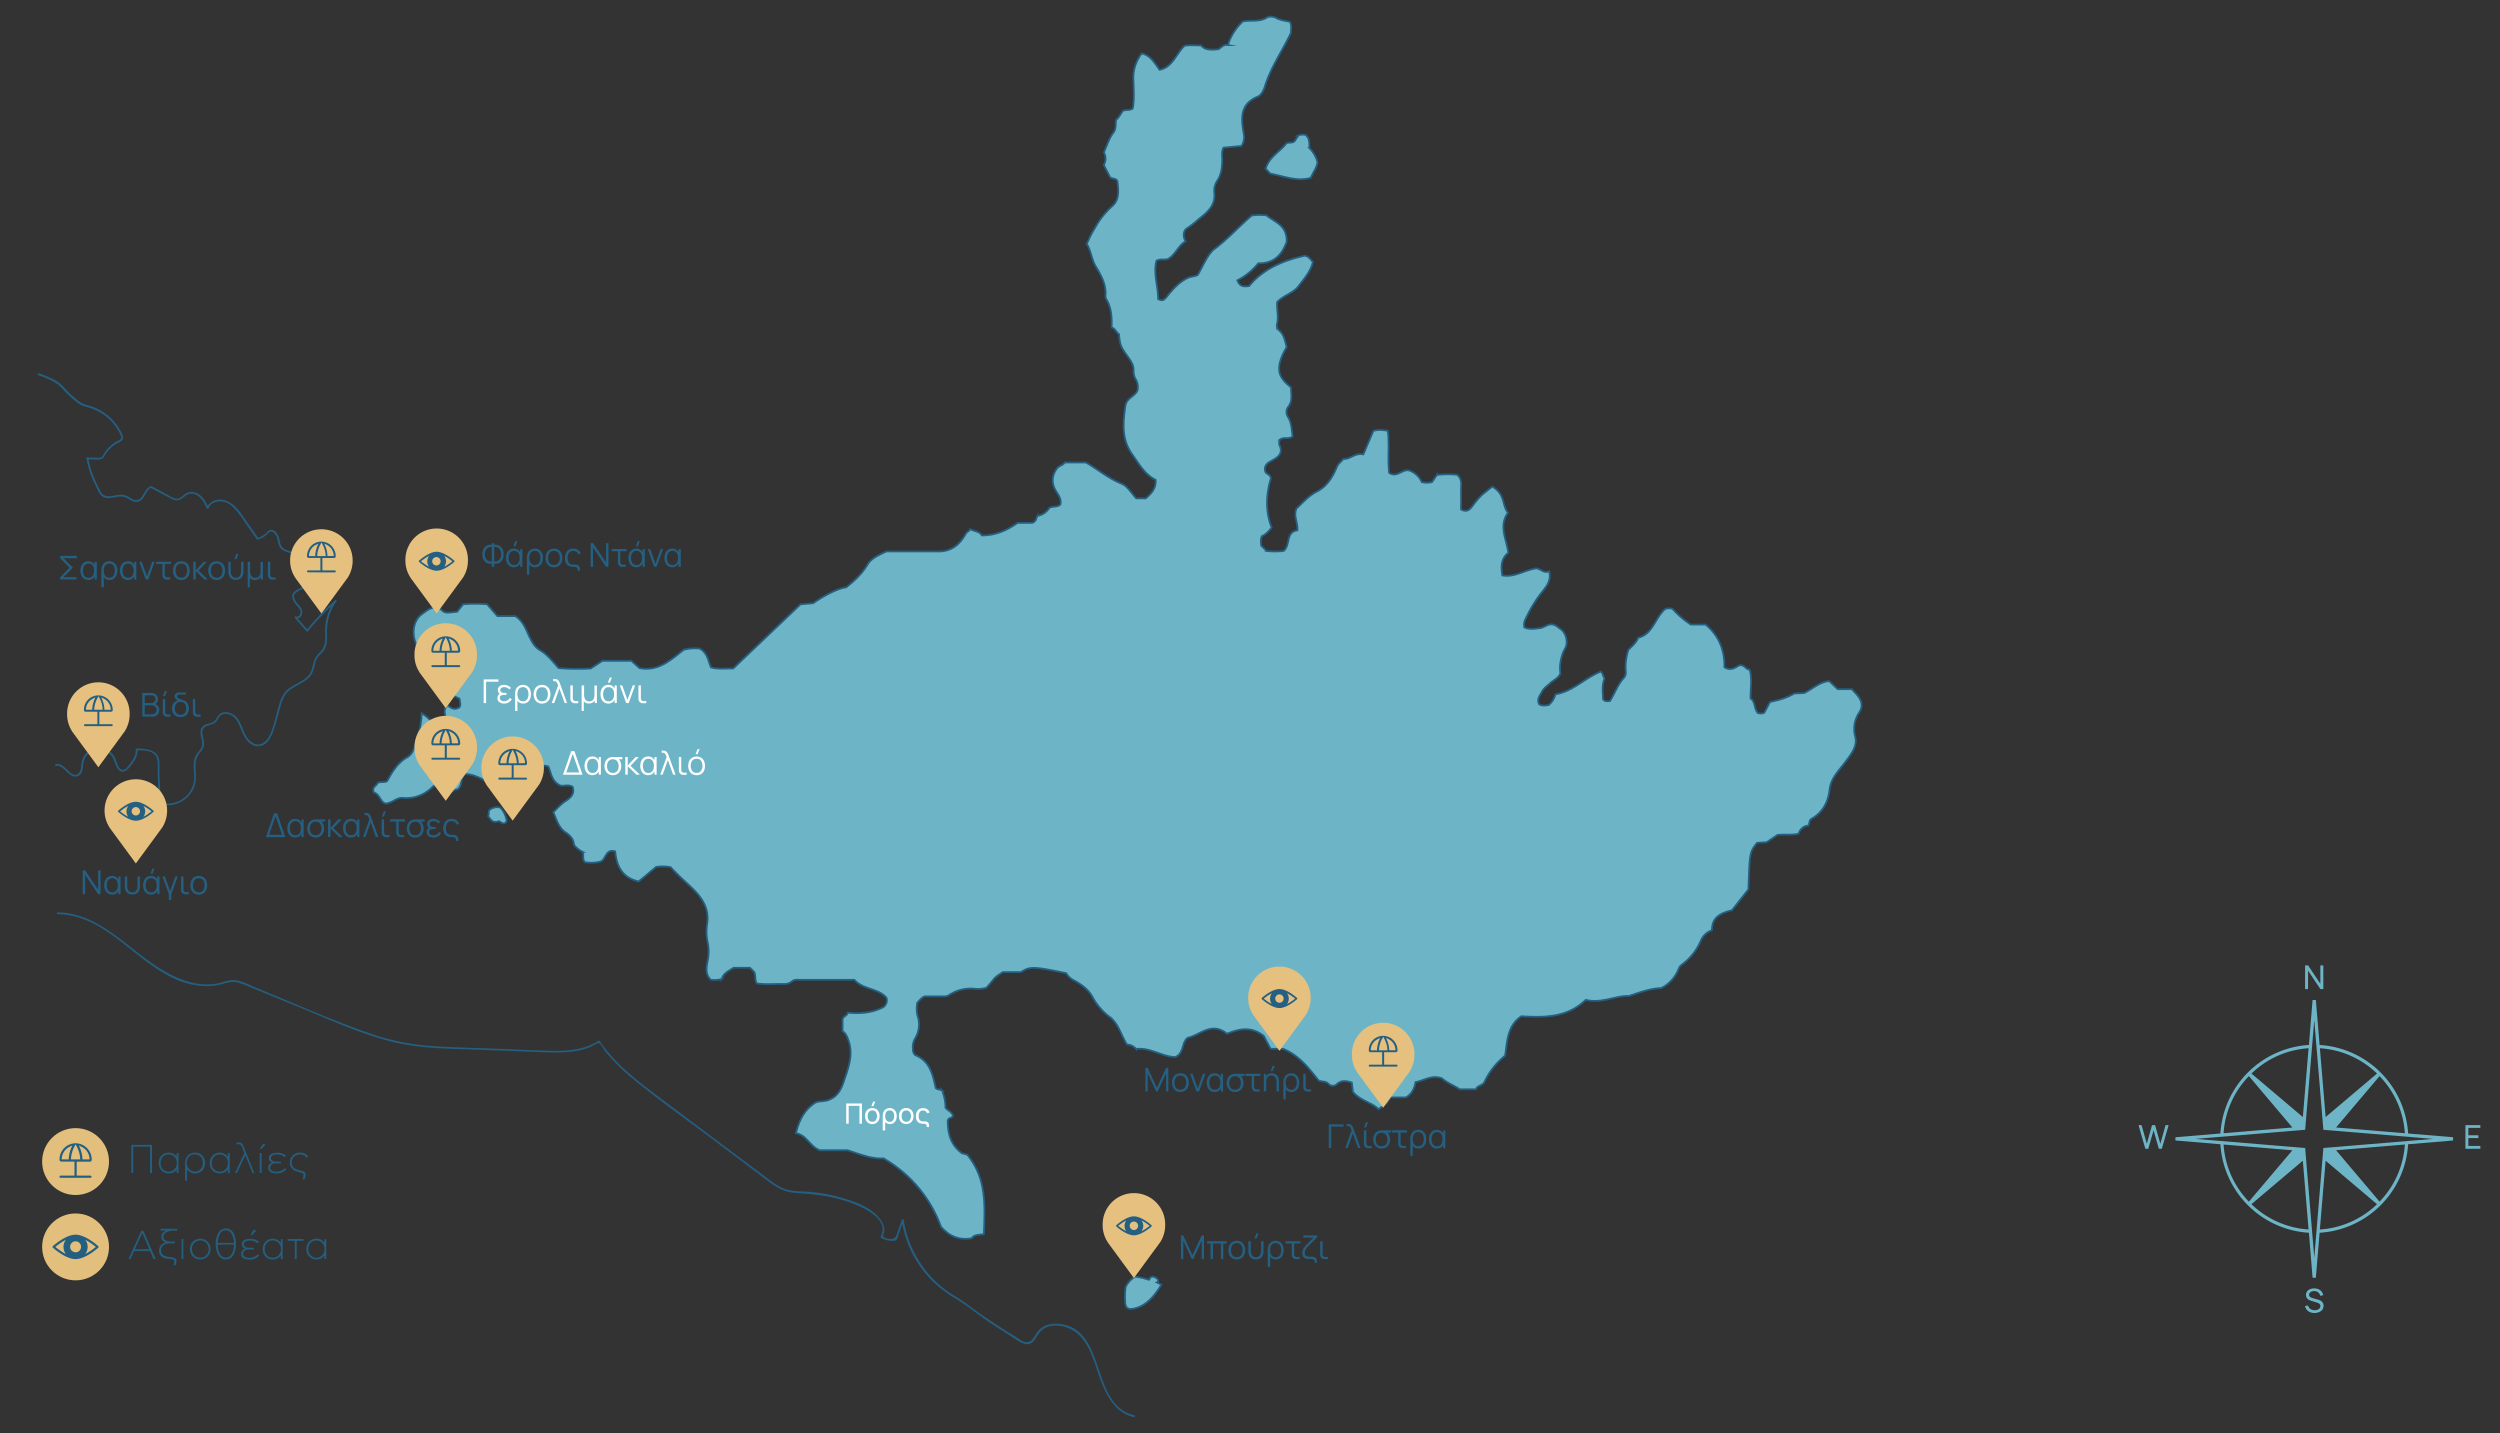 <svg xmlns="http://www.w3.org/2000/svg" viewBox="0 0 1372.52 786.74"><rect x="0" y="0" width="1372.52" height="786.74" fill="#333333" stroke="none"/><defs><style>.cls-1,.cls-3{fill:#6db5c6;}.cls-2{fill:none;}.cls-3{stroke:#255f81;stroke-miterlimit:10;}.cls-4{fill:#fff;}.cls-5{fill:#255f81;}.cls-6{fill:#e5c07f;fill-rule:evenodd;}.cls-7{fill:#245f80;}.cls-8{fill:#e3bf7e;}</style></defs><g id="Layer_2" data-name="Layer 2"><g id="Layer_1-2" data-name="Layer 1"><path class="cls-1" d="M1322.08,622.3a51.91,51.91,0,0,0-48.6-48.6L1271.42,549h-1.8l-2,24.69a51.89,51.89,0,0,0-48.6,48.6l-24.69,2.06v1.79l24.69,2.06a51.89,51.89,0,0,0,48.6,48.6h0l2,24.68h1.8l2.06-24.68a51.89,51.89,0,0,0,48.6-48.6l24.68-2.06v-1.79Zm-1.79-.15h0L1282.52,619l23.87-28.21A49.66,49.66,0,0,1,1320.29,622.15ZM1305,589.39h0l-28.21,23.87-3.15-37.77a49.66,49.66,0,0,1,31.36,13.9Zm-37.57-13.9h0l-3.15,37.77-28.21-23.87A49.66,49.66,0,0,1,1267.42,575.49Zm-32.76,15.3h0L1258.53,619l-37.77,3.15A49.66,49.66,0,0,1,1234.66,590.79Zm-13.9,37.57h0l37.77,3.15-23.87,28.21A49.66,49.66,0,0,1,1220.76,628.36ZM1267.42,675h0a49.66,49.66,0,0,1-31.36-13.9h0l28.21-23.87,3.15,37.77h0Zm6.21,0h0l3.15-37.77L1305,661.12A49.66,49.66,0,0,1,1273.63,675Zm32.76-15.3h0l-23.87-28.21,37.77-3.15h0A49.66,49.66,0,0,1,1306.39,659.72Zm-30.84-29.44-5,60.27-5-60.27-60.27-5,60.27-5,5-60.27,5,60.27,60.27,5Z"/><path class="cls-1" d="M1265.52,543V530h1.62l6.76,10.13V530h1.62v13h-1.62l-6.76-10.13V543Z"/><path class="cls-1" d="M1270.71,720.85a6.16,6.16,0,0,1-2.48-.47,4.7,4.7,0,0,1-1.82-1.33,4.57,4.57,0,0,1-.93-2.06l1.66-.26a3.22,3.22,0,0,0,1.31,1.91,4,4,0,0,0,2.34.69,4.4,4.4,0,0,0,1.58-.27,2.74,2.74,0,0,0,1.12-.79,1.86,1.86,0,0,0,.42-1.22,1.54,1.54,0,0,0-.16-.73,1.65,1.65,0,0,0-.4-.54,2.58,2.58,0,0,0-.58-.36,4.93,4.93,0,0,0-.67-.27l-3.3-1a5.82,5.82,0,0,1-1-.4,3.52,3.52,0,0,1-.9-.62,2.91,2.91,0,0,1-.63-.9A3.2,3.2,0,0,1,1266,711a3.24,3.24,0,0,1,.6-2,3.75,3.75,0,0,1,1.62-1.24,5.84,5.84,0,0,1,2.31-.43,6,6,0,0,1,2.34.46,4.53,4.53,0,0,1,1.71,1.3,4.6,4.6,0,0,1,.91,2l-1.7.3a2.86,2.86,0,0,0-.6-1.36,3.05,3.05,0,0,0-1.15-.89,3.83,3.83,0,0,0-1.52-.32,3.69,3.69,0,0,0-1.44.26,2.56,2.56,0,0,0-1,.73,1.63,1.63,0,0,0-.38,1,1.34,1.34,0,0,0,.34,1,2.5,2.5,0,0,0,.84.57,9,9,0,0,0,1,.35l2.47.71a9,9,0,0,1,1,.32,4.73,4.73,0,0,1,1.08.58,3.08,3.08,0,0,1,.86,1,3.15,3.15,0,0,1,.34,1.55,3.43,3.43,0,0,1-1.41,2.89,4.76,4.76,0,0,1-1.55.75A6.8,6.8,0,0,1,1270.71,720.85Z"/><path class="cls-1" d="M1177.82,630.7l-3.76-13h1.68l2.88,10.25,2.87-10.24h1.68l2.88,10.25,2.87-10.25h1.68l-3.75,13h-1.6l-2.92-10.16-2.91,10.16Z"/><path class="cls-1" d="M1353.54,630.7v-13h8.19v1.52h-6.59v4.06h5.51v1.52h-5.51v4.34h6.59v1.52Z"/><rect class="cls-2" width="1372.52" height="786.74"/><g id="Layer_2-2" data-name="Layer 2"><g id="Layer_1-2-2" data-name="Layer 1-2"><path class="cls-3" d="M516.62,673.5A71.56,71.56,0,0,0,485,635.94c-6.28.46-12.47-2.11-19.69-4.44H450.09c-5.55-2.11-7.32-8.53-13.15-9.32,1.76-7,4.6-13,10.76-16.83,2.1-1,4.45-.51,6.86-1.33,5.55-1.94,7.34-6.19,9-11.18,2.33-7,4.94-13.83,2.34-21.4-.74-2.13-1.45-4.09-3.34-5.33v-6.47c.34-1.77,2.53-1.9,2.87-3.69,7,.68,13.43.14,19.5-3a4.69,4.69,0,0,0,1.79-5.12c-4.45-5.33-12.9-4.44-17.67-9.9H438.42a5.63,5.63,0,0,0-2.73.29c-1.53,1-2.86,2.07-4.9,2-5.13-.12-10.29.41-15.26-.27-1.24-1.82-.44-3.58-1.38-6.23l-2.41-2.4h-9c-2.58,1.68-5.61,3-6.49,6.2a16.23,16.23,0,0,1-6,.4c-3.17-3-2.46-6.83-1.76-10.32a25.36,25.36,0,0,0,0-10.34,27.86,27.86,0,0,1-.29-9.93c1.58-9.91-4.27-16.23-10.6-22-3.26-3-6.44-5.94-9.43-9.26a24.38,24.38,0,0,0-7.95-.13l-9.57,8c-9-2-12.22-8.49-12.9-16.51-5.71-1.69-4.9,5-8.49,5.69a19.77,19.77,0,0,1-8.07.23c-1.68-1.56-.42-3.66-1.4-5.7a13.32,13.32,0,0,1-4.67-3.86c-.13-2.69-1.68-4.84-4.58-6.77-3.74-2.47-5-7-6.75-11.11,2.22-2.22,4.13-4.44,6.82-6.18,2.43-1.57,5.18-3.85,3.75-7.78-2.35-1.46-5.08-.19-6.67-.67-5-2.36-5-6.86-6.67-10.51-4.44-1.22-8.88,0-12.84-.45-3.33,2.11-2.45,5.15-2.88,7.86-3.76,2-5.33,7.25-10.36,7.57-4.83-5.9-14.44-11.11-19.55-10.69-2.82,1.89-1.26,5.71-4,8.2a10,10,0,0,0-4.85,2.41c-2.45-.52-1.19-2.75-2.4-3.68-1.84-1.11-3.87-.66-6.07-.51-4.57,4.65-10.2,7.19-16.9,6.58-3.33-.3-5.14,2.4-9.17,3.09-3-.2-3.49-5.3-6.76-6.08-1.26-2.88,1.37-3.48,2-5.1,1.58-1.11,3.64-.15,5.29-1.11,2.77-5.05,5.69-10,10.86-13,4.07-2.4,4.44-6.93,5.71-10.76a47.39,47.39,0,0,0,2.42-13.5c3.12,1.79,4.94,4.23,7.34,6.2a9.09,9.09,0,0,0,4.88.2c2.9-3.4-1.92-7.56,2-10.71,1.66,1.19,3.4,2.85,6.39,1.11,1-1,.42-2.86.12-4.87a29.29,29.29,0,0,1-9.57-6.34c0-4.77.17-9.39-1.71-14.17-2.63-2.38-5.56-5-9.8-5.27-5.56-6.11-5.61-16.4.75-20.8,2.76-1.91,6.67-5.7,11.17-1.5,1.71,1.58,4.64.58,7.85.44l3.33-4.15a80.19,80.19,0,0,1,13.15,0c1.64,1.88,3.64,4.19,5.62,6.48h9.86c4.8,3.09,6,8.09,8.27,12.39,1.35,2.6,2.74,4.88,5.46,6.47,4,2.34,6.81,6.14,10.08,9.71a126.06,126.06,0,0,0,17.6.21l6.41-4.21h15.91l4.44,4c10.4,2,17.15-4.44,24.28-10.06a24.75,24.75,0,0,1,8.74-.67c4.44,2.38,4.63,6.81,6.26,10.34,4,1.12,7.85.5,12.14.62l37-35.25,6.94-.61c6.9-4.81,14.14-8.27,18.07-8.67,4.56-3.59,8.72-7.41,11.75-12.48,2.14-3.59,6.18-5.24,10.33-7.26h28.88c7,0,11.56-3.94,14.71-9.63.71-1.28,2-1.47,2.57-2.62,2.12,1.27,4.93,1.11,6.33,3.46,7.32,0,13.44-2.56,19.58-6.89h8.1c2.23-.86,2-2.42,2.79-3.84a9.53,9.53,0,0,0,6.54-4.39c2-1.11,4.33-.19,6.07-1.85.84-3.4-1.65-5.8-3-8.49-2.06-4.15-1.34-7.88,1.18-11.4,1.05-1.45,3.22-1.55,4.21-3.18h11.68c6.31,3.66,12.22,8.68,19.52,11.64,3.33,1.34,5.55,5.44,8.11,8.06H629c3-2.58,5.79-5.34,5.45-10.17-6-3-9-8.6-12.71-13.78-6.12-8.47-5.22-17.4-3.91-26.78.59-4.21,4.57-4.85,6.56-8.26a8.18,8.18,0,0,0-.83-6.32,8.57,8.57,0,0,1-1.19-4.77c.13-2.74-1.25-5-2.73-7.09-4.35-6.05-4.69-6.67-5.33-13-1.49-.93-1.94-3-4-3.69.12-5.44,0-10.78-3-15.55a5,5,0,0,1-.33-2.71c.18-5.74-2.54-10.49-5.33-15.12-2.42-4-2.63-8.74-5-12.41a61.07,61.07,0,0,1,4.67-9.15,44.78,44.78,0,0,1,9.46-11.8c4-3.6,3.19-9.07,2.66-13.71-1.11-1.62-2.71-.93-4-2-1-2-2.22-4.24-3.47-6.77a6.68,6.68,0,0,0,.06-6.85c1.74-3.92,2.87-7.78,5.32-11,1.55-2,1-4.59,1.39-6.95,1.64-1.28,2.5-3.12,3.62-4.79,1.62-1,3.69,0,5.55-1.42.89-5.07.48-10.42.34-15.72a21.74,21.74,0,0,1,4.53-14.44c4.63.93,6.89,4.81,9.83,8.95,7.08-1.39,8.89-8.44,13.6-13.12,2.49-.65,5.63-.24,9.17-.24,2.23,2.61,5.56,2.47,9.36,2.12,1.54-.57,2.79-2.9,5.37-2.37a30.38,30.38,0,0,1,8.18-12.93c4.27-.93,9,.51,13.25-2.15,1.29-.81,3.69-.6,5.37.34,2.3,1.3,4.93,1.34,7.33,2.08,1.06,2.22.48,4.44.5,6-4.89,10.19-11.11,19-14.3,29.33-.76,2.46-2,4.87-3.94,5.66-10.26,4.26-9,12.57-7.61,20.8a8.64,8.64,0,0,1-1.33,6.31l-9.83.92c-1.24,2.3-.65,4.75-.7,7.11-.1,3.87-.48,7.5-2.7,10.94a9.77,9.77,0,0,0-1.7,6.29c1,7.34-3.88,11.22-8.73,15.06a48.44,48.44,0,0,1-5.93,4.66c-2.58,1.48-2.56,4.62-1.11,7.41-4.05,2.31-5.42,7.15-9.38,9.51-2,1-4.34-.24-6.58,1.11-1.8,7.08.93,14,.93,21,2.38,1.44,3.46.34,4.77-1.3,3.25-4.06,6.66-7.94,11.59-10.31,1.74-.84,3.57-.63,5.37-1.59,2.85-4.69,4.79-10.13,8.53-13.76,7.71-5.64,13.68-12.51,21.17-18.89a30,30,0,0,1,8-.07c4.56,3.74,11.5,5.36,11.11,14.54-2.22,6.14-6.13,11.94-15.56,11.77a35.59,35.59,0,0,1-11.5,9.36c1.21,3.19,3.17,3.68,6.47,3.12,7.78-9.56,19.12-14.16,30.67-16.66,2.69.67,3.12,2.53,4.36,3.33-1.17,5.33-4.82,9.22-7.78,13.24s-8.41,5.19-11.86,8.89c-.33,4,.94,8-.08,11.94a3.57,3.57,0,0,0,1.11,3.56c2.88,2.45,3.27,5.95,4.19,9.24-7.78,13.15-3.21,17.47,2.39,22.13-.07,3.57,1.21,7.36-1.7,10.84a4.89,4.89,0,0,0,0,5.32c2.09,3.33,2,7,2.6,10.68-2,1.84-4.75.21-6.8,1.69a3.33,3.33,0,0,0-.2,3.6c1.23,3.33.11,5.26-2.91,7.16-2.32,1.46-6,2.53-5.22,6.52.29,1.91,2.64,1.56,3.2,4.05-2.67,8.69-3.16,18.24.4,27.12-1.91,2.37-3.45,3.86-5.37,4.71-.92,1.73-.42,3.34-.41,5.07l2.92,3a38.55,38.55,0,0,0,9.48,0c3.79-3.24,1-10.31,7.5-11.32.36-4.18-2.23-7.85-.51-11.94,3.33-3.14,6.72-7,11.1-9.25,6-3.1,8.89-8.33,11.29-14,.68-1.6,2.22-2.35,3.33-4,3.71.38,6.5-3.53,11-2.47,1.88-4.45,3.7-8.68,5.48-12.87,2.53-.87,4.9-.59,7.94-.14,1,7.66-.13,15.55.76,23.11,4.57,3.15,7.7-3,11.76-1a11.74,11.74,0,0,1,6.13,6.06,10.87,10.87,0,0,0,5.66,0l2.64-3.89a52.9,52.9,0,0,1,11.11-.12c3.11,2.55,2.07,6.06,2.16,9.27s0,6.6,0,9.77c3.62,2.11,5.23-.59,6.66-2.32a38.81,38.81,0,0,1,4.91-5.72c1.79-1.47,3.6-2.91,5.56-4.44a11.45,11.45,0,0,1,5.55,6.46c1,2.56,1.11,5.39,3.07,7.87-5.18,7.21-.79,14.49.19,21.91-4,3.34-4.1,7.57-3.27,12.48,6.81,1.21,12.35-3,18.59-3.88,2.45.16,4.12,2.91,7.14,1.61,1.25,5-1.41,8.13-3.62,11A72.34,72.34,0,0,0,837.48,340a6,6,0,0,0-.58,4.45c2.69,1.31,5.68.71,8.52.4,2.6-.28,4.7-2.92,7.78-1.78,1.36.4,2.37,1.54,3.55,2.3,2.92,1.89,4.36,7.25,2.56,10.5a23.11,23.11,0,0,0-2.66,14c-1.31,2.65-3.68,3.45-5.35,5s-3.75,2.93-4.87,5.07-2.78,4-1.44,6.67c1.72,1.11,3.53.71,5.31.42a11.71,11.71,0,0,0,3.65-5.86c9.69-1.58,16.1-9,24.95-12.49.85.6,1.11,2.29,2,3.82-1.54,3.83-.92,7.78-.79,11.44,1.26,1.39,2.38,1,3.77.92,2.63-4.11,4.24-9.07,7.77-12.85a4.69,4.69,0,0,0,.88-3.69A29.86,29.86,0,0,1,894,356.78c1.91-2,4.24-3.8,5.39-6.66,8.22-2.07,9.23-11,14.79-15.78a6.77,6.77,0,0,1,4-.15,51.72,51.72,0,0,0,10.08,8.71h8.14c7.49,6.24,10.43,14.27,10.32,23.46,3.57,2.22,6.16,0,8.17-1.11,3.14-.47,3.64,2.63,5.65,2.3,1.58,5.43.39,10.52.54,15.93,2.76,1.73,1.73,5.55,4,7.91a4.15,4.15,0,0,0,3.51-.1l3.15-5.91c4.74-1,9.23-2.22,13.34-4.66l5.43-.25c4.61-2.22,8.4-6.09,13.72-6.56l4.69,4.45h7.77c1.19,1.34,2.47,2.6,3.52,4,2,2.73,2.6,5.55.58,8.71a16.31,16.31,0,0,0-2.22,13.57c1.25,5.12-2.33,9.42-5.23,13.39-3.55,4.85-8.18,9-8.89,15.5-.77,6.85-3.74,12.46-9.92,16-1.39.8-.93,2.32-1.77,3.75-2.51.14-4.33,1.74-5.36,4.44-3.62.91-7.36.19-11.56.67l-5.9,4-5.29.32c-4.06,5.15-4.06,5.15-4.76,25.55l-9,11.47c-5.76,1.45-11.11,3.51-11,11a10.16,10.16,0,0,0-6,5.43A32,32,0,0,1,923,529.86a5.44,5.44,0,0,0-1.51,2.29A19.77,19.77,0,0,1,912,542.48c-5.77.14-11.28,2.23-17.77,4.35-7.27-.3-15,4.26-23.66,2.11-10.11,9.8-22.78,9.77-35.39,9-7.71,5.37-7.63,13.54-8.89,21.66A40.79,40.79,0,0,0,815,593.94c-1.11,2.22-4,1.86-4.66,4.1h-8.89c-3.23-2.14-7.14-3.61-9.79-6-5.45-2.09-9.58,1.11-14.51,2.06-.6,3-1.54,6.16-5.3,8.4H763c-1,3.12-3.51,4.55-6.15,6.46-3.9-3.84-10-4.58-14.09-9.53-.16-1.29-.37-3.1-.61-5.12-2.92-.8-5.56-1.55-8.2.91a3.26,3.26,0,0,1-4.55-.11c-1.49-1.74-3.46-1-5.47-1.94-5.16-6.38-10.27-13.45-19.4-17.34h-6.94l-3.8-7.11c-7.2-5.62-13.82-3.67-20.18-1.2-8.51-6.92-14.81.89-21.59,2.22-3.48,2.94-1.89,8.34-6.67,10.58-7.12,0-13.67-5.34-21.63-4.44a6.86,6.86,0,0,0-5-2.43c-3.26-5.13-4.55-11.33-9.32-15a33.35,33.35,0,0,1-9.44-10.81c-2.42-4.56-6.39-7.24-10.74-9.62a10.17,10.17,0,0,1-3.89-3.73c-18-3.73-19.72-3.78-24.86-.6h-9.95c-1.62,1.22-3.62,2.22-4.91,3.82s-2.51,3.08-4.08,4.79a16.41,16.41,0,0,1-6.79.49,21.57,21.57,0,0,0-13.8,3.59c-1.37.85-2.85.62-4.31.64h-9c-2,.85-2.82,2.39-4,3.41a16.29,16.29,0,0,0,.1,7.22,14.69,14.69,0,0,1-1.43,12.58,10.15,10.15,0,0,0-1.11,5.88c0,1.41.6,2.9,1.64,3.33,7.83,3.41,9.25,10.62,10.86,17.77,0,.16.25.27.5.56l3,.84a26.46,26.46,0,0,1,1.9,9.58c1.24,1.51,3.2,2.11,4,4,.28,1.86-2.08,1-2.78,2.89,0,6.67,1.28,13.33,7.84,18.08l2.85.76c11,13.33,9.62,28.49,9.18,43.67-2.88.46-5.47.16-6.59,2.22C526,681.17,520.73,678.2,516.62,673.5Z"/><path class="cls-3" d="M710.72,77.56l2.11-3.17a6.19,6.19,0,0,1,4-.26c2.32,1.91,1.93,4.64,2.06,7.19a17.14,17.14,0,0,1,4.45,7.78c-.57,3.33-2.5,5.62-3.73,8.52-7.48,2.22-14.56-.82-22.22-2.31l-2.54-2.68c1.79-6.3,7.57-9.16,11.32-13.83C707.53,77.89,709.5,78.78,710.72,77.56Z"/></g></g><path class="cls-3" d="M277.79,449a13.45,13.45,0,0,0-2.32-4.76,3,3,0,0,0-1.31-1,3.14,3.14,0,0,0-1.14-.11,7.16,7.16,0,0,0-3.76,1.14,2.06,2.06,0,0,0-.91,1.11,6,6,0,0,0,0,1.34,2.32,2.32,0,0,1-.36,1.11,1.33,1.33,0,0,0,.1.34,3.67,3.67,0,0,0,.69.89,8.91,8.91,0,0,0,1.33,1.59,4.21,4.21,0,0,0,1.88.6,2,2,0,0,0,.55,0c.48-.05.9-.4,1.38-.37a2.16,2.16,0,0,1,1.05.56,2.83,2.83,0,0,0,1.29.57,1.65,1.65,0,0,0,1.34-.38,1.76,1.76,0,0,0,.49-1.28A4.69,4.69,0,0,0,277.79,449Z"/><path class="cls-4" d="M464.57,616.91V605.82h8.65v11.09h-1.37v-9.79h-5.91v9.79Z"/><path class="cls-4" d="M478.92,617.14a4,4,0,0,1-2.14-.56A3.77,3.77,0,0,1,475.4,615a5.21,5.21,0,0,1-.48-2.29,5.08,5.08,0,0,1,.49-2.29,3.71,3.71,0,0,1,1.39-1.54,4,4,0,0,1,2.12-.55,4,4,0,0,1,2.15.56,3.71,3.71,0,0,1,1.38,1.55,5.65,5.65,0,0,1,0,4.56,3.73,3.73,0,0,1-1.39,1.55A4,4,0,0,1,478.92,617.14Zm0-1.3a2.23,2.23,0,0,0,1.92-.86,4.24,4.24,0,0,0,0-4.48,2.27,2.27,0,0,0-1.92-.84,2.44,2.44,0,0,0-1.43.39,2.35,2.35,0,0,0-.84,1.09,4.19,4.19,0,0,0-.28,1.6A3.6,3.6,0,0,0,477,615,2.22,2.22,0,0,0,478.92,615.84Zm.56-8.52h-1.11l1-2.54h1.12Z"/><path class="cls-4" d="M484.62,620.6v-7.32c0-.28,0-.53,0-.78a5.78,5.78,0,0,1,.06-.65,4.41,4.41,0,0,1,.61-1.81,3.51,3.51,0,0,1,1.28-1.23,3.83,3.83,0,0,1,1.89-.45,3.71,3.71,0,0,1,2.11.57,3.64,3.64,0,0,1,1.3,1.57,5.32,5.32,0,0,1,.45,2.23,5.46,5.46,0,0,1-.45,2.26,3.76,3.76,0,0,1-1.28,1.57,3.73,3.73,0,0,1-3.53.25,2.75,2.75,0,0,1-1.07-.88v4.67Zm3.82-4.72a2.28,2.28,0,0,0,1.38-.4,2.56,2.56,0,0,0,.83-1.12,4.39,4.39,0,0,0,.28-1.63,4.25,4.25,0,0,0-.28-1.61,2.37,2.37,0,0,0-.82-1.1,2.29,2.29,0,0,0-1.39-.4,2.35,2.35,0,0,0-1.39.39,2.32,2.32,0,0,0-.8,1.1,4.75,4.75,0,0,0-.26,1.62,4.58,4.58,0,0,0,.27,1.64,2.34,2.34,0,0,0,.81,1.11A2.23,2.23,0,0,0,488.44,615.88Z"/><path class="cls-4" d="M497.56,617.14a4,4,0,0,1-2.13-.56A3.8,3.8,0,0,1,494,615a5.21,5.21,0,0,1-.48-2.29,5.08,5.08,0,0,1,.49-2.29,3.66,3.66,0,0,1,1.4-1.54,3.9,3.9,0,0,1,2.11-.55,4,4,0,0,1,2.15.56,3.71,3.71,0,0,1,1.38,1.55,5.65,5.65,0,0,1,0,4.56,3.67,3.67,0,0,1-1.39,1.55A4,4,0,0,1,497.56,617.14Zm0-1.3a2.23,2.23,0,0,0,1.92-.86,3.65,3.65,0,0,0,.64-2.24,3.59,3.59,0,0,0-.64-2.24,2.27,2.27,0,0,0-1.92-.84,2.24,2.24,0,0,0-2.27,1.48,4.39,4.39,0,0,0-.28,1.6,3.6,3.6,0,0,0,.65,2.25A2.22,2.22,0,0,0,497.56,615.84Z"/><path class="cls-4" d="M508.78,618.76a2.05,2.05,0,0,0-.23-1.27,1.12,1.12,0,0,0-.81-.47c-.37,0-.82-.09-1.36-.11a4.13,4.13,0,0,1-1.38-.26,3.26,3.26,0,0,1-1-.6,3.31,3.31,0,0,1-.68-.87,4.25,4.25,0,0,1-.38-1.07,6.36,6.36,0,0,1,.35-3.63,3.55,3.55,0,0,1,1.36-1.57,4.37,4.37,0,0,1,4.4.09,3.21,3.21,0,0,1,1.29,1.78l-1.36.41a2.28,2.28,0,0,0-.85-1.13,2.48,2.48,0,0,0-1.4-.4,2.14,2.14,0,0,0-1.34.41,2.39,2.39,0,0,0-.78,1.11,4.65,4.65,0,0,0-.26,1.59,5.5,5.5,0,0,0,.09,1,2.7,2.7,0,0,0,.35.92,1.81,1.81,0,0,0,.74.68,2.64,2.64,0,0,0,1.28.27h.49l.65,0a2.84,2.84,0,0,1,.62.12,1.93,1.93,0,0,1,.91.52,2.13,2.13,0,0,1,.52,1,4,4,0,0,1,0,1.47Z"/><path class="cls-3" d="M636.69,704.83c-.51-.27-1-.51-1.55-.74a2,2,0,0,0,.37-.23,1,1,0,0,0,.3-.89c-.1-.72-.88-1.23-1.45-1.59a2.46,2.46,0,0,0-2.27-.34,1.56,1.56,0,0,0-.77.64c-.15.25-.16.77-.39.9s-1.06-.25-1.39-.35l-1.59-.44c-1-.26-2.06-.49-3.1-.68h0c-.55-.11-1.11-.17-1.66-.26a12.91,12.91,0,0,0-1.21.83,15.15,15.15,0,0,0-3.42,3.8c-.19.28-.36.57-.53.87-.15.95-.25,1.9-.33,2.86a36.45,36.45,0,0,0,0,5.12,6.72,6.72,0,0,0,.68,3.19,2.82,2.82,0,0,0,2.67,1.1c4.77-.3,9.07-3.47,12.09-7a42.45,42.45,0,0,0,3.95-5.47l.53-.87C637.28,705.14,637,705,636.69,704.83Z"/><path class="cls-2" d="M633.78,704.12a1.32,1.32,0,0,1,.5-.64c.25-.18.65-.24.4-.59a2.33,2.33,0,0,0-2.17-.95c-.61.24-.42,1.12-.94,1.51s-1.36,0-2-.15a45.37,45.37,0,0,0-6.21-1.41,14.18,14.18,0,0,0-4.42,4.78,35.29,35.29,0,0,0-.3,8c.07.94.07,2.35,1.09,2.78a5.31,5.31,0,0,0,3.17-.2,16.58,16.58,0,0,0,5.7-2.8,30.61,30.61,0,0,0,7.53-8.79c-.67-.34-1.34-.67-2-.95A.52.52,0,0,1,633.78,704.12Z"/><path class="cls-5" d="M31.73,501.9c32.27.52,49,38.89,81.34,39.48a33.94,33.94,0,0,0,9.86-1.37c2.58-.72,4.87-1.3,7.55-.64a51.29,51.29,0,0,1,7.17,2.72l25.13,10.25c16.41,6.69,32.78,14.29,49.92,18.95s34.8,4.43,52.3,5.11l26.64,1c7.73.3,15.57.88,23.27-.2a38.16,38.16,0,0,0,9.22-2.39c1.14-.46,3.77-2.46,4.88-2s2.32,3.2,3.07,4.14a111.82,111.82,0,0,0,17.26,16.85c13.22,10.74,27.17,20.64,40.79,30.86L415,643.35c3.8,2.84,7.51,6,11.58,8.4A23.75,23.75,0,0,0,437.6,655c9.78.63,19.14,1.66,28.45,4.95,6.6,2.33,22.83,9,17.46,18.86a.51.51,0,0,0,.18.69,11.12,11.12,0,0,0,4.42,1.61c.76.09,3.2.37,3.94-.28s1-2.43,1.36-3.44l2.64-7.33h-1A59.7,59.7,0,0,0,511,702.36a66.31,66.31,0,0,0,14.09,10.86c6.55,4,12.55,9.09,19,13.34q4.63,3.09,9.37,6c2.76,1.71,6.07,4.49,9.28,5.27a4.51,4.51,0,0,0,4.85-1.76c2-2.38,2.81-5.1,5.65-6.75,5.05-2.93,11.88-1.52,16.53,1.53,5.94,3.89,8.92,10.92,11.2,17.36,4,11.41,7.91,26.62,21.51,29.81.63.14.9-.82.27-1-24.74-5.79-14.57-48-41.73-50.24-4.16-.35-8.5.86-11.24,4.15-2,2.43-2.83,6.33-6.77,5.9-1.69-.18-3.77-1.95-5.24-2.83-1.91-1.16-3.8-2.33-5.69-3.51q-9.43-5.94-18.49-12.47a99.29,99.29,0,0,0-8.72-6.15,56.39,56.39,0,0,1-8.6-6,59.13,59.13,0,0,1-20.14-36.18c-.08-.53-.82-.41-1,0L493.2,675c-.65,1.79-1,4.66-3.2,5.14-1.18.27-5-.27-5.24-1.56-.1-.47.63-1.84.69-2.42.49-4.57-3.21-8.6-6.57-11.15-5.05-3.84-11.7-6-17.73-7.69a88.37,88.37,0,0,0-20.37-3.21c-4.13-.18-8.18-.35-12-2.22a56.89,56.89,0,0,1-8.66-5.88l-18.75-14-37.56-28.18c-12.62-9.47-25.57-19-34.54-32.22a.51.51,0,0,0-.69-.18c-8.44,5.4-18.59,5.69-28.31,5.4-10.81-.33-21.61-.83-32.42-1.25-11.14-.43-22.33-.6-33.44-1.5a128.58,128.58,0,0,1-32.06-7c-20.9-7.26-41.25-16.42-61.74-24.78-4.32-1.77-9.21-4.69-14-4.15a47.57,47.57,0,0,0-5.87,1.48,31,31,0,0,1-8.15.79c-10.25-.34-19.79-5.28-28.13-10.89C68,518.37,53.08,501.25,31.73,500.9a.5.5,0,0,0,0,1Z"/><path class="cls-5" d="M30.86,420.45c1.86-.33,3.44,1.08,4.71,2.24A16.8,16.8,0,0,0,39.71,426a3.71,3.71,0,0,0,4.34-.82c1.48-1.66,1.39-4.18,1.71-6.24.89-5.61,6.89-9.22,12.16-6.72a9.58,9.58,0,0,1,4.91,5.86c.65,1.76,1.33,4.1,3.06,5.12,2.65,1.56,4.85-1.48,6.26-3.29,1.89-2.43,3.6-5.23,3.34-8.43l-.5.5c3.18-.13,7.22-.15,9.75,2.11,1.61,1.44,1.86,3.49,1.85,5.55,0,2.46,0,4.92.06,7.38s.23,4.85.44,7.28c.1,1.17.21,2.35.34,3.53a6.17,6.17,0,0,0,.67,2.67c.92,1.47,3,1.58,4.51,1.55a14.26,14.26,0,0,0,5-1,16.36,16.36,0,0,0,7.68-6.33c2-3.2,2.43-6.67,2.21-10.39a30.82,30.82,0,0,1,0-6.37,11.24,11.24,0,0,1,2.82-5.43,6.72,6.72,0,0,0,1.72-4.6c-.09-1.73-.7-3.36-.92-5.06a3.67,3.67,0,0,1,2.31-4.27c1.51-.61,3.21-.79,4.56-1.76,1.54-1.11,1.9-3.21,3.46-4.27a5.4,5.4,0,0,1,5.19,0c3.75,1.76,4.93,6.15,6.45,9.65,1.36,3.14,3.65,6.65,7.28,7.33,7.41,1.38,9.94-8.44,11.39-13.68l1.92-6.9a32.18,32.18,0,0,1,2.19-6.3c1.74-3.35,4.9-5.08,8.09-6.81,2.72-1.48,5.61-3.09,7.2-5.86a20.53,20.53,0,0,0,1.76-5.41,9.47,9.47,0,0,1,3.25-5.56,10.36,10.36,0,0,0,2.92-4.83,22.56,22.56,0,0,0,.44-5.86,30.58,30.58,0,0,1,2.06-12.63,26.82,26.82,0,0,1,3.19-5.55c.35-.48-.38-1-.79-.61a139.66,139.66,0,0,0-15.71,16.37h.7l-6.39-7.37-.61.78c1.95.93,3.86-1,4-2.89.19-2.77-2.6-4.54-3.85-6.68-.82-1.41-1.1-3.09.25-4.27a19.31,19.31,0,0,1,3.87-2.17,20.94,20.94,0,0,0,6.9-5.18,9.9,9.9,0,0,0,2.18-7.06,5.69,5.69,0,0,0-1.22-3.21,5.29,5.29,0,0,0-1.85-.74l-2.66-.92-10.12-3.52c-1.48-.51-3.32-.89-4.42-2.1a8.16,8.16,0,0,1-1.54-3.88c-.51-2.34-1.6-5.5-4.46-5.77-1.53-.14-2.12,1-3.13,1.89a11.94,11.94,0,0,1-4.56,2.54l.56.23-6-8.54c-1.72-2.45-3.36-5-5.29-7.26-3.05-3.63-7.38-6.54-12.3-5.17a6.89,6.89,0,0,0-4.78,4.18l.91-.12c-1.35-2.83-2.84-5.9-5.67-7.54a7.33,7.33,0,0,0-4.28-1.05,6.88,6.88,0,0,0-3.62,1.65c-1.23,1-2.49,2.18-4.16,2-1.9-.19-3.81-1.62-5.47-2.5l-5.47-2.91c-.83-.44-1.64-.93-2.49-1.32-.54-.25-.9,0-1.38.29-1.87,1.22-2.7,3.43-3.91,5.21a4.35,4.35,0,0,1-2.53,2c-1.58.35-3-.63-4.32-1.39a9.4,9.4,0,0,0-3.8-1.49,14.8,14.8,0,0,0-4.19.35,13.67,13.67,0,0,1-4.54.42,5,5,0,0,1-3.63-3,93.77,93.77,0,0,1-4.08-8.82,48.26,48.26,0,0,1-2.42-9.08c-.12-.64-1.08-.37-1,.26a47.94,47.94,0,0,0,2.92,10.31c.7,1.63,1.48,3.23,2.24,4.84.88,1.83,1.61,4,3.23,5.35,3.07,2.5,7.19.27,10.64.3,2.21,0,3.78,1.35,5.67,2.28a4.77,4.77,0,0,0,4.53.21c3-1.62,3.2-5.94,6.36-7.33h-.5l9.62,5.12c1.37.73,2.83,1.7,4.41,1.84a5,5,0,0,0,3.39-1.1,15.58,15.58,0,0,1,3.35-2.3,5.67,5.67,0,0,1,4.5.44c2.9,1.48,4.37,4.6,5.7,7.4.2.42.78.24.92-.12.91-2.48,3.53-3.69,6-3.79a10.52,10.52,0,0,1,7.61,3.34,50.13,50.13,0,0,1,6.12,7.85l6.76,9.62a.52.52,0,0,0,.57.23,13.1,13.1,0,0,0,3.36-1.54,20.09,20.09,0,0,0,2.78-2.43c1.1-1.05,2.61,0,3.37,1a8,8,0,0,1,1.38,3.5c.48,2.21,1.09,4.39,3.23,5.51a28.46,28.46,0,0,0,4,1.49l4.62,1.61L169,307l2.13.74a8.77,8.77,0,0,1,2.24.8c.9.68,1.06,2.55,1,3.58a9,9,0,0,1-1,3.81,14.52,14.52,0,0,1-5.82,5.49c-1.18.69-2.4,1.31-3.62,1.93a7.79,7.79,0,0,0-2.8,2c-1.65,2.15-.12,4.8,1.37,6.55.95,1.12,2.12,2.27,2.44,3.77.27,1.26-.88,3.52-2.43,2.78a.51.51,0,0,0-.61.79l6.4,7.37a.49.49,0,0,0,.7,0,139.78,139.78,0,0,1,15.72-16.37l-.78-.61a27.49,27.49,0,0,0-5,11.47,32.39,32.39,0,0,0-.43,6,29.7,29.7,0,0,1-.26,6.25,10,10,0,0,1-3.13,5.3,11,11,0,0,0-2.92,4.78c-.59,2-.82,4.12-1.84,6a10.64,10.64,0,0,1-3.27,3.44c-2.73,1.92-5.91,3.12-8.56,5.17-3.07,2.37-4.41,5.75-5.44,9.38-1.21,4.25-2.2,8.61-3.62,12.81-1,3-2.59,6.58-5.62,8-3.89,1.79-7.34-1.51-9.07-4.71-1.81-3.37-2.56-7.47-5.4-10.21-2.1-2-5.8-3.25-8.43-1.51-1.58,1.05-1.94,3-3.37,4.19s-3.18,1.2-4.7,1.85a4.43,4.43,0,0,0-2.73,3.11,11.65,11.65,0,0,0,.53,4.82c.43,1.93.61,3.71-.54,5.43-1.05,1.56-2.4,2.79-3.08,4.58-1.43,3.75-.3,7.89-.46,11.78a14,14,0,0,1-4.63,9.69,14.33,14.33,0,0,1-9.9,3.92,4.42,4.42,0,0,1-2.82-.72c-.94-.84-.85-2.65-1-3.8q-.37-3.63-.55-7.27c-.13-2.49-.18-5-.18-7.47,0-2,.24-4.21-.54-6.13-1.18-2.94-4.28-4.13-7.21-4.52A27.84,27.84,0,0,0,75,411a.51.51,0,0,0-.5.5c.25,3.1-1.49,5.77-3.34,8.09-.83,1-1.81,2.59-3.16,3a2.41,2.41,0,0,1-2.65-1.28c-1.21-1.82-1.53-4.06-2.61-5.94A10,10,0,0,0,57.44,411a9.67,9.67,0,0,0-11.86,5.11c-1,2.12-.81,4.44-1.4,6.66-.52,1.92-2.14,3.28-4.12,2.35-3.25-1.53-5.32-6.34-9.47-5.59-.63.11-.36,1.08.27,1Z"/><path class="cls-5" d="M48,252.17l3.26.07c1.13,0,2.3.12,3.43,0a3.24,3.24,0,0,0,2.75-2A18.83,18.83,0,0,1,60,246.78,17.76,17.76,0,0,1,63.28,244c1.09-.71,2.39-1.14,3.4-1.94s1-2.12.51-3.36a27.87,27.87,0,0,0-1.84-3.56,28.92,28.92,0,0,0-11.43-10.51,27.77,27.77,0,0,0-3.55-1.5c-1.42-.49-2.91-.78-4.33-1.29a14.19,14.19,0,0,1-4.14-2.71c-1.26-1-2.51-2.1-3.7-3.22s-2.5-2.67-3.79-4a20.26,20.26,0,0,0-3.91-3.05A48.35,48.35,0,0,0,21.32,205c-.61-.21-.87.75-.27,1a52.72,52.72,0,0,1,8,3.32,19.76,19.76,0,0,1,3.5,2.37,36.26,36.26,0,0,1,3.11,3.21,57.05,57.05,0,0,0,7.06,6.3,11.41,11.41,0,0,0,3.76,1.94c1.31.4,2.65.7,3.94,1.17A27.62,27.62,0,0,1,62.63,233a26.5,26.5,0,0,1,2.14,3.12,18.63,18.63,0,0,1,1.73,3.53c.52,1.6-1.25,2.07-2.36,2.66A19.12,19.12,0,0,0,58,247.69a19.33,19.33,0,0,0-1.24,1.9c-.34.6-.67,1.32-1.34,1.59a6.44,6.44,0,0,1-2.4.09l-1.57,0L48,251.17a.5.5,0,0,0,0,1Z"/><path class="cls-5" d="M270,311.17v-1.72a4.17,4.17,0,0,1-3.59-1,4.68,4.68,0,0,1-1.17-1.7,7.11,7.11,0,0,1,0-4.87,4.77,4.77,0,0,1,1.17-1.72,4.09,4.09,0,0,1,1.66-.93,4.32,4.32,0,0,1,1.93-.1v-.9h1.32v.9a4.32,4.32,0,0,1,1.93.1,4.06,4.06,0,0,1,1.67.93,4.77,4.77,0,0,1,1.17,1.72,7.11,7.11,0,0,1,0,4.87,4.68,4.68,0,0,1-1.17,1.7,4.2,4.2,0,0,1-3.6,1v1.72Zm0-3v-7.85a3.23,3.23,0,0,0-1.56.13,2.94,2.94,0,0,0-1.21.78,3.91,3.91,0,0,0-.78,1.32,5.28,5.28,0,0,0-.27,1.73,5.11,5.11,0,0,0,.27,1.71,3.82,3.82,0,0,0,.78,1.3,2.92,2.92,0,0,0,1.21.77A3.5,3.5,0,0,0,270,308.19Zm1.32,0a3.33,3.33,0,0,0,1.56-.12,3,3,0,0,0,1.22-.76,3.82,3.82,0,0,0,.78-1.3,5,5,0,0,0,.27-1.69,5.2,5.2,0,0,0-.27-1.71,4.06,4.06,0,0,0-.78-1.33,3.13,3.13,0,0,0-1.22-.8,3.09,3.09,0,0,0-1.56-.14Z"/><path class="cls-5" d="M282.12,311.44a3.9,3.9,0,0,1-2.34-.68,4.23,4.23,0,0,1-1.48-1.84,6.93,6.93,0,0,1,0-5.22,4.38,4.38,0,0,1,1.49-1.84,4.06,4.06,0,0,1,2.37-.68,3.57,3.57,0,0,1,3.67,2.84l-.25.47v-3h1.19v9.72h-1.19V308.1l.25.47a3.67,3.67,0,0,1-1.32,2.11A3.78,3.78,0,0,1,282.12,311.44Zm.13-1.23a2.73,2.73,0,0,0,1.7-.51,2.9,2.9,0,0,0,1-1.39,6.14,6.14,0,0,0,0-4,2.94,2.94,0,0,0-1-1.37,2.78,2.78,0,0,0-1.69-.5,2.85,2.85,0,0,0-1.7.5,3.06,3.06,0,0,0-1,1.38,5.5,5.5,0,0,0-.34,2,5.65,5.65,0,0,0,.33,2,3.14,3.14,0,0,0,1,1.4A2.69,2.69,0,0,0,282.25,310.21Zm.72-10.29h-1.14l1.07-2.79H284Z"/><path class="cls-5" d="M289.28,315.49V306.9c0-.33,0-.62,0-.88a6.34,6.34,0,0,1,.06-.69,5.27,5.27,0,0,1,.66-2.14,3.89,3.89,0,0,1,1.46-1.47,4.23,4.23,0,0,1,2.19-.54,4,4,0,0,1,3.89,2.51,6.9,6.9,0,0,1,0,5.23,4.31,4.31,0,0,1-1.47,1.85,3.91,3.91,0,0,1-2.31.67,4,4,0,0,1-1.89-.44,3.34,3.34,0,0,1-1.26-1.15v5.64Zm4.34-5.28a2.78,2.78,0,0,0,1.71-.51,3.05,3.05,0,0,0,1-1.39,5.59,5.59,0,0,0,.35-2,5.45,5.45,0,0,0-.34-2,3,3,0,0,0-1-1.38,2.88,2.88,0,0,0-1.73-.5,2.76,2.76,0,0,0-1.69.5,2.86,2.86,0,0,0-1,1.36,6.44,6.44,0,0,0,0,4,2.88,2.88,0,0,0,1,1.39A2.7,2.7,0,0,0,293.62,310.21Z"/><path class="cls-5" d="M304.11,311.44a4.48,4.48,0,0,1-2.48-.66,4.21,4.21,0,0,1-1.57-1.81,6.78,6.78,0,0,1,0-5.35,4.27,4.27,0,0,1,1.59-1.79,5,5,0,0,1,4.94,0,4.22,4.22,0,0,1,1.58,1.81,6.23,6.23,0,0,1,.54,2.66,6.16,6.16,0,0,1-.55,2.69,4.14,4.14,0,0,1-1.58,1.8A4.48,4.48,0,0,1,304.11,311.44Zm0-1.27a2.81,2.81,0,0,0,2.41-1.07,4.6,4.6,0,0,0,.79-2.8,4.55,4.55,0,0,0-.8-2.81,2.84,2.84,0,0,0-2.4-1,3.06,3.06,0,0,0-1.8.49,2.93,2.93,0,0,0-1.05,1.36,5.41,5.41,0,0,0-.35,2,4.54,4.54,0,0,0,.81,2.82A2.84,2.84,0,0,0,304.11,310.17Z"/><path class="cls-5" d="M317.15,313.33a2.63,2.63,0,0,0-.24-1.48,1.34,1.34,0,0,0-.94-.54,15,15,0,0,0-1.65-.14,4.78,4.78,0,0,1-1.72-.33,3.59,3.59,0,0,1-1.94-1.83,5.34,5.34,0,0,1-.39-1.23,6.59,6.59,0,0,1-.12-1.24,7,7,0,0,1,.54-2.89,4,4,0,0,1,1.56-1.83,4.46,4.46,0,0,1,2.44-.64,4.68,4.68,0,0,1,2.6.71,3.62,3.62,0,0,1,1.51,2l-1.29.42a2.9,2.9,0,0,0-1.09-1.36,3.11,3.11,0,0,0-1.74-.48,2.83,2.83,0,0,0-1.72.5,3.09,3.09,0,0,0-1,1.39,5.61,5.61,0,0,0-.33,2,6.94,6.94,0,0,0,.1,1.17,3.49,3.49,0,0,0,.42,1.17,2.41,2.41,0,0,0,.92.9,3.17,3.17,0,0,0,1.59.36h.57l.72,0a4.2,4.2,0,0,1,.68.11,2.39,2.39,0,0,1,1.05.54,2.2,2.2,0,0,1,.63,1.06,3.88,3.88,0,0,1,0,1.65Z"/><path class="cls-5" d="M324.26,311.17v-13h1.33l7.14,10.62V298.21h1.33v13h-1.33l-7.14-10.63v10.63Z"/><path class="cls-5" d="M341.43,311.25a2.86,2.86,0,0,1-1.09-.36,2.09,2.09,0,0,1-.8-.86,2.41,2.41,0,0,1-.3-1.08c0-.37,0-.8,0-1.3v-5h-3.45v-1.23H344v1.23h-3.45v4.92c0,.41,0,.75,0,1a1.6,1.6,0,0,0,.19.74,1.24,1.24,0,0,0,.49.52,2,2,0,0,0,.68.2,5.38,5.38,0,0,0,.81,0,4.89,4.89,0,0,0,.8-.09v1.16a3.79,3.79,0,0,1-.7.11,5.94,5.94,0,0,1-.73,0A5.76,5.76,0,0,1,341.43,311.25Z"/><path class="cls-5" d="M349.34,311.44a4,4,0,0,1-2.35-.68,4.28,4.28,0,0,1-1.47-1.84,6.93,6.93,0,0,1,0-5.22,4.38,4.38,0,0,1,1.49-1.84,4.06,4.06,0,0,1,2.37-.68,3.57,3.57,0,0,1,3.67,2.84l-.25.47v-3H354v9.72H352.8V308.1l.25.47a3.67,3.67,0,0,1-1.32,2.11A3.78,3.78,0,0,1,349.34,311.44Zm.13-1.23a2.73,2.73,0,0,0,1.7-.51,2.9,2.9,0,0,0,1-1.39,6.14,6.14,0,0,0,0-4,2.94,2.94,0,0,0-1-1.37,2.78,2.78,0,0,0-1.69-.5,2.85,2.85,0,0,0-1.7.5,3.13,3.13,0,0,0-1,1.38,5.5,5.5,0,0,0-.35,2,5.65,5.65,0,0,0,.34,2,3.14,3.14,0,0,0,1,1.4A2.69,2.69,0,0,0,349.47,310.21Zm.72-10.29h-1.14l1.07-2.79h1.14Z"/><path class="cls-5" d="M359.14,311.17l-3.53-9.72H357l2.88,8,2.85-8H364l-3.53,9.72Z"/><path class="cls-5" d="M369.09,311.44a4,4,0,0,1-2.35-.68,4.21,4.21,0,0,1-1.47-1.84,6.93,6.93,0,0,1,0-5.22,4.36,4.36,0,0,1,1.48-1.84,4.06,4.06,0,0,1,2.37-.68,3.57,3.57,0,0,1,3.67,2.84l-.24.47v-3h1.19v9.72h-1.19V308.1l.24.47a3.7,3.7,0,0,1-1.31,2.11A3.8,3.8,0,0,1,369.09,311.44Zm.13-1.23a2.73,2.73,0,0,0,1.7-.51,3,3,0,0,0,1-1.39,6.32,6.32,0,0,0,0-4,3,3,0,0,0-1-1.37,2.78,2.78,0,0,0-1.69-.5,2.83,2.83,0,0,0-1.7.5,3.07,3.07,0,0,0-1,1.38,5.72,5.72,0,0,0-.34,2,5.43,5.43,0,0,0,.34,2,3,3,0,0,0,1,1.4A2.69,2.69,0,0,0,369.22,310.21Z"/><path class="cls-6" d="M256.9,307.74a17.17,17.17,0,1,0-34.33,0,16.85,16.85,0,0,0,2.71,9.24h-.07l14.53,19.81L254.26,317h0A17.4,17.4,0,0,0,256.9,307.74Z"/><path class="cls-5" d="M249.39,307.79h0c-.22-.19-5.41-4.87-9.65-4.87s-9.43,4.65-9.66,4.85a.54.54,0,0,0-.14.36.48.48,0,0,0,.14.35c.23.19,5.42,4.85,9.66,4.85s9.43-4.66,9.65-4.85a.45.45,0,0,0,.15-.35A.43.43,0,0,0,249.39,307.79Zm-13.79,3.38a28.7,28.7,0,0,1-4.49-3,28,28,0,0,1,4.49-3,5.07,5.07,0,0,0,0,6.07Zm4.14-.73a2.31,2.31,0,1,1,0-4.61,2.31,2.31,0,0,1,0,4.61Zm4.14.73a5.27,5.27,0,0,0,1-3,5.1,5.1,0,0,0-1-3,28.81,28.81,0,0,1,4.48,3A28,28,0,0,1,243.88,311.17Z"/><path class="cls-6" d="M719.59,547.83a17.17,17.17,0,0,0-34.34,0,16.85,16.85,0,0,0,2.71,9.24h-.07l14.53,19.81L717,557.07h0A17.4,17.4,0,0,0,719.59,547.83Z"/><path class="cls-5" d="M712.07,547.88h0c-.22-.2-5.41-4.88-9.65-4.88s-9.43,4.66-9.65,4.85a.55.55,0,0,0-.15.37.47.47,0,0,0,.15.35c.22.19,5.41,4.85,9.65,4.85s9.43-4.66,9.65-4.85a.47.47,0,0,0,.15-.35A.43.43,0,0,0,712.07,547.88Zm-13.79,3.38a28,28,0,0,1-4.48-3,27.76,27.76,0,0,1,4.48-3,5.12,5.12,0,0,0,0,6.08Zm4.14-.74a2.3,2.3,0,1,1,2.3-2.3A2.31,2.31,0,0,1,702.42,550.52Zm4.14.74a5.27,5.27,0,0,0,1-3,5.09,5.09,0,0,0-1-3,28.72,28.72,0,0,1,4.48,3A28,28,0,0,1,706.56,551.26Z"/><path class="cls-6" d="M639.7,672.61a17.17,17.17,0,1,0-34.33,0,16.92,16.92,0,0,0,2.7,9.24H608l14.52,19.81,14.53-19.81h0A17.4,17.4,0,0,0,639.7,672.61Z"/><path class="cls-5" d="M632.19,672.66h0c-.22-.19-5.42-4.87-9.66-4.87s-9.43,4.65-9.65,4.85a.52.52,0,0,0-.14.37.44.44,0,0,0,.14.34c.22.19,5.42,4.85,9.65,4.85s9.44-4.66,9.66-4.85a.48.48,0,0,0,.14-.34A.48.48,0,0,0,632.19,672.66ZM618.39,676a29.32,29.32,0,0,1-4.48-3,27.12,27.12,0,0,1,4.48-3,5.11,5.11,0,0,0,0,6.07Zm4.14-.73a2.31,2.31,0,1,1,2.31-2.3A2.32,2.32,0,0,1,622.53,675.31Zm4.14.73a5.17,5.17,0,0,0,1-3,5,5,0,0,0-1-3,28.7,28.7,0,0,1,4.49,3A29.53,29.53,0,0,1,626.67,676Z"/><path class="cls-6" d="M91.75,445a17.17,17.17,0,0,0-34.34,0,16.85,16.85,0,0,0,2.71,9.24h-.07l14.53,19.81,14.53-19.81h0A17.4,17.4,0,0,0,91.75,445Z"/><path class="cls-5" d="M84.23,445.06h0c-.22-.2-5.41-4.88-9.65-4.88s-9.43,4.66-9.65,4.85a.55.55,0,0,0-.15.37.43.43,0,0,0,.15.34c.22.2,5.41,4.85,9.65,4.85s9.43-4.65,9.65-4.85a.46.46,0,0,0,0-.68Zm-13.79,3.38a28,28,0,0,1-4.48-3,27.12,27.12,0,0,1,4.48-3,5.08,5.08,0,0,0,0,6.08Zm4.14-.74a2.3,2.3,0,1,1,2.3-2.3A2.31,2.31,0,0,1,74.58,447.7Zm4.14.74a5.27,5.27,0,0,0,1-3,5.06,5.06,0,0,0-1-3,28,28,0,0,1,4.48,3A28,28,0,0,1,78.72,448.44Z"/><path class="cls-6" d="M71.17,392.18a17.17,17.17,0,1,0-34.33,0,16.92,16.92,0,0,0,2.7,9.24h-.06L54,421.23l14.53-19.81h0A17.4,17.4,0,0,0,71.17,392.18Z"/><path class="cls-5" d="M46.66,398.67a.57.57,0,0,1-.47-.27.57.57,0,0,1,0-.54.55.55,0,0,1,.47-.27h6.81v-6.83H47a1,1,0,0,1-.65-.27.93.93,0,0,1-.27-.65v-.18A7.89,7.89,0,0,1,54,381.77h.24a8,8,0,0,1,7.65,8.07.92.92,0,0,1-.93.92H54.54v6.83h6.81a.55.55,0,0,1,.47.27.57.57,0,0,1,0,.54.57.57,0,0,1-.47.27Zm9.55-14.36a16,16,0,0,1,1.12,4.82l0,.55h3.47l-.06-.64A6.85,6.85,0,0,0,57,383.56l-1.39-.69Zm-2.72-1A14.43,14.43,0,0,0,51.76,389l0,.64h4.58l0-.64a14.58,14.58,0,0,0-1.72-5.76l-.51-1Zm-2.5.28A6.83,6.83,0,0,0,47.23,389l-.06.64h3.47l0-.55a15.74,15.74,0,0,1,1.12-4.82l.58-1.44Z"/><path class="cls-6" d="M193.61,307.74a17.17,17.17,0,0,0-34.34,0A16.85,16.85,0,0,0,162,317h-.07l14.53,19.81L191,317h0A17.4,17.4,0,0,0,193.61,307.74Z"/><path class="cls-5" d="M169.1,314.23a.55.55,0,0,1-.47-.27.52.52,0,0,1,0-.54.55.55,0,0,1,.47-.27h6.8v-6.83h-6.42a.91.91,0,0,1-.65-.27.93.93,0,0,1-.27-.65v-.18a7.94,7.94,0,0,1,1.09-4,7.9,7.9,0,0,1,6.79-3.88h.24a8,8,0,0,1,7.64,8.07.89.89,0,0,1-.27.65.91.91,0,0,1-.65.27H177v6.83h6.8a.53.53,0,0,1,.47.27.52.52,0,0,1,0,.54.53.53,0,0,1-.47.27Zm9.54-14.36a15.74,15.74,0,0,1,1.12,4.82l0,.55h3.47l-.05-.64a6.86,6.86,0,0,0-3.77-5.48l-1.39-.69Zm-2.72-1a14.58,14.58,0,0,0-1.72,5.76l0,.64h4.58l0-.64a14.58,14.58,0,0,0-1.72-5.76l-.52-1Zm-2.5.28a6.87,6.87,0,0,0-3.76,5.48l-.06.64h3.48l0-.55a15.73,15.73,0,0,1,1.11-4.82l.59-1.44Z"/><path class="cls-6" d="M261.88,359.76a17.17,17.17,0,1,0-34.33,0,16.92,16.92,0,0,0,2.7,9.24h-.06l14.53,19.81L259.24,369h0A17.4,17.4,0,0,0,261.88,359.76Z"/><path class="cls-5" d="M237.37,366.25a.57.57,0,0,1-.47-.27.57.57,0,0,1,0-.54.55.55,0,0,1,.47-.27h6.81v-6.83h-6.43a1,1,0,0,1-.65-.27.93.93,0,0,1-.27-.65v-.18a7.89,7.89,0,0,1,7.88-7.89H245a8,8,0,0,1,7.65,8.07.92.92,0,0,1-.93.92h-6.42v6.83h6.81a.55.55,0,0,1,.47.27.57.57,0,0,1,0,.54.57.57,0,0,1-.47.27Zm9.55-14.36a16,16,0,0,1,1.12,4.82l0,.55h3.47l-.06-.64a6.85,6.85,0,0,0-3.76-5.48l-1.39-.69Zm-2.72-1a14.43,14.43,0,0,0-1.73,5.76l-.05.64H247l-.05-.64a14.58,14.58,0,0,0-1.72-5.76l-.51-1Zm-2.5.28a6.83,6.83,0,0,0-3.76,5.48l-.06.64h3.47l0-.55a15.74,15.74,0,0,1,1.12-4.82l.58-1.44Z"/><path class="cls-6" d="M261.88,410.6a17.17,17.17,0,1,0-34.33,0,16.92,16.92,0,0,0,2.7,9.24h-.06l14.53,19.81,14.52-19.81h0A17.4,17.4,0,0,0,261.88,410.6Z"/><path class="cls-5" d="M237.37,417.08a.56.56,0,0,1-.47-.26.57.57,0,0,1,0-.54.55.55,0,0,1,.47-.27h6.81v-6.83h-6.43a.92.92,0,0,1-.92-.93v-.18a7.86,7.86,0,0,1,7.88-7.88H245a8,8,0,0,1,7.65,8.06.92.92,0,0,1-.93.93h-6.42V416h6.81a.55.55,0,0,1,.47.27.57.57,0,0,1,0,.54.56.56,0,0,1-.47.26Zm9.55-14.35a16,16,0,0,1,1.12,4.82l0,.55h3.47l-.06-.65a6.83,6.83,0,0,0-3.76-5.47l-1.39-.69Zm-2.72-1a14.43,14.43,0,0,0-1.73,5.77l-.05.64H247l-.05-.64a14.67,14.67,0,0,0-1.72-5.77l-.51-1Zm-2.5.29a6.81,6.81,0,0,0-3.76,5.47l-.06.65h3.47l0-.55a15.68,15.68,0,0,1,1.12-4.82l.58-1.44Z"/><path class="cls-6" d="M298.62,421.49a17.17,17.17,0,1,0-34.34,0,16.85,16.85,0,0,0,2.71,9.24h-.07l14.53,19.81L296,430.73h0A17.4,17.4,0,0,0,298.62,421.49Z"/><path class="cls-5" d="M274.11,428a.55.55,0,0,1-.47-.27.52.52,0,0,1,0-.54.53.53,0,0,1,.47-.27h6.8v-6.83h-6.42a.91.91,0,0,1-.65-.27.94.94,0,0,1-.27-.66V419a7.89,7.89,0,0,1,7.88-7.88h.24a8,8,0,0,1,7.64,8.06.91.91,0,0,1-.27.66.93.93,0,0,1-.65.27H282v6.83h6.8a.55.55,0,0,1,.47.27.52.52,0,0,1,0,.54.57.57,0,0,1-.47.27Zm9.54-14.36a15.68,15.68,0,0,1,1.12,4.82l0,.55h3.47l0-.64a6.86,6.86,0,0,0-3.77-5.48l-1.39-.69Zm-2.72-1a14.67,14.67,0,0,0-1.72,5.77l-.06.64h4.59l-.05-.64a14.67,14.67,0,0,0-1.72-5.77l-.52-1Zm-2.5.29a6.87,6.87,0,0,0-3.76,5.48l-.06.64h3.48l0-.55a15.66,15.66,0,0,1,1.11-4.82l.59-1.44Z"/><path class="cls-6" d="M776.53,579.1a17.17,17.17,0,1,0-34.33,0,16.92,16.92,0,0,0,2.7,9.24h-.06l14.53,19.81,14.52-19.81h0A17.4,17.4,0,0,0,776.53,579.1Z"/><path class="cls-5" d="M752,585.59a.55.55,0,0,1-.47-.27.57.57,0,0,1,0-.54.55.55,0,0,1,.47-.27h6.81v-6.83H752.4a1,1,0,0,1-.65-.27.93.93,0,0,1-.27-.65v-.18a7.89,7.89,0,0,1,7.88-7.89h.24a8,8,0,0,1,7.65,8.07.93.93,0,0,1-.27.65,1,1,0,0,1-.66.27H759.9v6.83h6.81a.55.55,0,0,1,.47.27.57.57,0,0,1,0,.54.55.55,0,0,1-.47.27Zm9.55-14.36a16,16,0,0,1,1.12,4.82l0,.55h3.47l-.06-.64a6.85,6.85,0,0,0-3.76-5.48l-1.39-.69Zm-2.72-1a14.59,14.59,0,0,0-1.73,5.76l0,.64h4.58l0-.64a14.58,14.58,0,0,0-1.72-5.76l-.51-1Zm-2.5.28a6.83,6.83,0,0,0-3.76,5.48l-.06.64H756l0-.55a15.74,15.74,0,0,1,1.12-4.82l.58-1.44Z"/><path class="cls-5" d="M78.13,393.43v-13h5a3.84,3.84,0,0,1,1.9.45,3.26,3.26,0,0,1,1.26,1.21,3.37,3.37,0,0,1-.1,3.53,2.87,2.87,0,0,1-1.5,1.13l0-.44a3.78,3.78,0,0,1,2,1.26,3.39,3.39,0,0,1,.72,2.18,3.84,3.84,0,0,1-.47,1.94A3.32,3.32,0,0,1,85.56,393a4.44,4.44,0,0,1-2,.44ZM79.46,386h3.67a2.28,2.28,0,0,0,1.13-.28,2.17,2.17,0,0,0,.81-.78,2.07,2.07,0,0,0,.31-1.14,2,2,0,0,0-.64-1.5,2.31,2.31,0,0,0-1.61-.57H79.46Zm0,6.17h3.76a3.45,3.45,0,0,0,1.43-.29,2.25,2.25,0,0,0,1-.8,2.18,2.18,0,0,0,.37-1.26,2.6,2.6,0,0,0-.34-1.3,2.56,2.56,0,0,0-.9-.92,2.48,2.48,0,0,0-1.3-.35h-4Z"/><path class="cls-5" d="M91.56,393.51a3.26,3.26,0,0,1-1.09-.36,2.19,2.19,0,0,1-.8-.87,2.38,2.38,0,0,1-.3-1.08c0-.36,0-.79,0-1.29v-6.2h1.32v6.14c0,.42,0,.76,0,1a1.64,1.64,0,0,0,.19.75,1.27,1.27,0,0,0,.49.51,1.81,1.81,0,0,0,.68.21,7.12,7.12,0,0,0,.81,0c.29,0,.55-.05.8-.09v1.16a4.88,4.88,0,0,1-.7.11,6.15,6.15,0,0,1-.74,0A4.19,4.19,0,0,1,91.56,393.51Zm-1-11.33H89.47l1.07-2.79h1.14Z"/><path class="cls-5" d="M99.06,393.69a4.86,4.86,0,0,1-2.45-.59A3.94,3.94,0,0,1,95,391.47a5.26,5.26,0,0,1-.55-2.44,5.33,5.33,0,0,1,.55-2.45A3.67,3.67,0,0,1,96.61,385a4.28,4.28,0,0,1,2.47-.39v-.4a4.89,4.89,0,0,1,2.49.61,4,4,0,0,1,1.58,1.67,5.44,5.44,0,0,1,.54,2.47,5.3,5.3,0,0,1-.55,2.48,4,4,0,0,1-1.58,1.68A4.9,4.9,0,0,1,99.06,393.69Zm1.33-8.28c-.42-.13-.88-.26-1.4-.4a10.36,10.36,0,0,1-1.48-.52,3.2,3.2,0,0,1-1.17-.84,1.92,1.92,0,0,1-.46-1.33,2.38,2.38,0,0,1,.17-.88,1.82,1.82,0,0,1,.57-.73,2.31,2.31,0,0,1,1-.43,2.77,2.77,0,0,1,.56-.07h3.85v1.11H99l-.49,0a2.79,2.79,0,0,0-.43.06,1.48,1.48,0,0,0-.66.34.84.84,0,0,0-.26.64.9.9,0,0,0,.28.65,2.45,2.45,0,0,0,.77.51,12.49,12.49,0,0,0,1.19.46c.45.15,1,.31,1.48.5Zm-1.3,7a2.84,2.84,0,0,0,2.35-1,4,4,0,0,0,.77-2.56,3.8,3.8,0,0,0-.78-2.52,3.37,3.37,0,0,0-4.69,0,3.94,3.94,0,0,0-.77,2.53,3.78,3.78,0,0,0,.8,2.55A2.85,2.85,0,0,0,99.09,392.42Z"/><path class="cls-5" d="M108.07,393.51a3.26,3.26,0,0,1-1.09-.36,2.14,2.14,0,0,1-.81-.87,2.65,2.65,0,0,1-.3-1.08c0-.36,0-.79,0-1.29v-6.2h1.32v6.14c0,.42,0,.76,0,1a1.77,1.77,0,0,0,.19.75,1.29,1.29,0,0,0,.5.51,1.82,1.82,0,0,0,.67.21,7.3,7.3,0,0,0,.82,0c.28,0,.55-.05.79-.09v1.16a4.74,4.74,0,0,1-.69.11,6.15,6.15,0,0,1-.74,0A4.09,4.09,0,0,1,108.07,393.51Z"/><path class="cls-5" d="M45.41,490.88v-13h1.34l7.13,10.62V477.92h1.33v13H53.88l-7.13-10.63v10.63Z"/><path class="cls-5" d="M61.52,491.15a3.94,3.94,0,0,1-2.34-.68,4.23,4.23,0,0,1-1.48-1.84,6.57,6.57,0,0,1-.5-2.61,6.4,6.4,0,0,1,.51-2.61,4.36,4.36,0,0,1,1.48-1.84,4.06,4.06,0,0,1,2.37-.68,3.69,3.69,0,0,1,2.38.76,3.65,3.65,0,0,1,1.29,2.08l-.24.47v-3h1.19v9.72H65v-3.07l.24.47a3.67,3.67,0,0,1-1.32,2.11A3.76,3.76,0,0,1,61.52,491.15Zm.14-1.23a2.81,2.81,0,0,0,1.7-.5,3,3,0,0,0,1-1.4,6.32,6.32,0,0,0,0-4,3,3,0,0,0-1-1.37,2.77,2.77,0,0,0-1.69-.49,2.8,2.8,0,0,0-1.7.49,3.07,3.07,0,0,0-1,1.38,5.5,5.5,0,0,0-.34,2,5.43,5.43,0,0,0,.34,2,3,3,0,0,0,1,1.4A2.74,2.74,0,0,0,61.66,489.92Z"/><path class="cls-5" d="M68.52,486.45v-5.29h1.33v5a7,7,0,0,0,.15,1.49,3.64,3.64,0,0,0,.49,1.19,2.39,2.39,0,0,0,.88.79,2.84,2.84,0,0,0,1.3.28,2.87,2.87,0,0,0,1.3-.28,2.36,2.36,0,0,0,.87-.79,3.45,3.45,0,0,0,.5-1.19,7,7,0,0,0,.15-1.49v-5h1.33v5.29a7.35,7.35,0,0,1-.13,1.42,4.48,4.48,0,0,1-.42,1.28,3.27,3.27,0,0,1-.78,1,3.44,3.44,0,0,1-1.18.69,4.78,4.78,0,0,1-1.64.26,4.84,4.84,0,0,1-1.65-.26,3.34,3.34,0,0,1-2-1.72,5.2,5.2,0,0,1-.42-1.28A7.35,7.35,0,0,1,68.52,486.45Z"/><path class="cls-5" d="M82.89,491.15a4,4,0,0,1-2.35-.68,4.28,4.28,0,0,1-1.47-1.84,6.93,6.93,0,0,1,0-5.22,4.38,4.38,0,0,1,1.49-1.84,4.06,4.06,0,0,1,2.37-.68,3.71,3.71,0,0,1,2.38.76,3.65,3.65,0,0,1,1.29,2.08l-.25.47v-3h1.19v9.72H86.35v-3.07l.25.47a3.67,3.67,0,0,1-1.32,2.11A3.78,3.78,0,0,1,82.89,491.15Zm.13-1.23a2.79,2.79,0,0,0,1.7-.5,3,3,0,0,0,1-1.4,6.14,6.14,0,0,0,0-4,2.94,2.94,0,0,0-1-1.37,2.77,2.77,0,0,0-1.69-.49,2.85,2.85,0,0,0-1.7.49,3.06,3.06,0,0,0-1,1.38,5.5,5.5,0,0,0-.35,2,5.65,5.65,0,0,0,.34,2,3.14,3.14,0,0,0,1,1.4A2.69,2.69,0,0,0,83,489.92Zm.72-10.29H82.6l1.07-2.79h1.14Z"/><path class="cls-5" d="M92.69,494.12v-3.24l-3.53-9.72h1.36l2.85,8,2.88-8h1.34l-3.53,9.72v3.24Z"/><path class="cls-5" d="M101.6,491a2.76,2.76,0,0,1-1.08-.36,2.05,2.05,0,0,1-.81-.86,2.51,2.51,0,0,1-.3-1.08c0-.37,0-.8,0-1.3v-6.2h1.32v6.15c0,.41,0,.75,0,1a1.73,1.73,0,0,0,.19.74,1.24,1.24,0,0,0,.49.52,2.07,2.07,0,0,0,.68.2,5.41,5.41,0,0,0,.81,0,4.89,4.89,0,0,0,.8-.09v1.16a3.79,3.79,0,0,1-.7.11,6.11,6.11,0,0,1-.74,0A5.78,5.78,0,0,1,101.6,491Z"/><path class="cls-5" d="M109.12,491.15a4.47,4.47,0,0,1-2.47-.66,4.29,4.29,0,0,1-1.58-1.81,6.27,6.27,0,0,1-.54-2.67,6.11,6.11,0,0,1,.55-2.68,4.27,4.27,0,0,1,1.59-1.79,5,5,0,0,1,4.94,0,4.22,4.22,0,0,1,1.58,1.81,6.23,6.23,0,0,1,.54,2.66,6.16,6.16,0,0,1-.55,2.69,4.14,4.14,0,0,1-1.58,1.8A4.52,4.52,0,0,1,109.12,491.15Zm0-1.27a2.83,2.83,0,0,0,2.42-1.07,4.67,4.67,0,0,0,.79-2.8,4.5,4.5,0,0,0-.8-2.8,2.83,2.83,0,0,0-2.41-1,3,3,0,0,0-1.79.49,2.93,2.93,0,0,0-1,1.36,5.21,5.21,0,0,0-.35,2,4.54,4.54,0,0,0,.81,2.82A2.82,2.82,0,0,0,109.12,489.88Z"/><path class="cls-5" d="M33,318.14v-1.21l5.19-5.27L33,306.42v-1.24h9.18v1.27H34.86l5,5.06v.31l-5,5.05H42v1.27Z"/><path class="cls-5" d="M48.48,318.41a3.92,3.92,0,0,1-2.34-.68,4.23,4.23,0,0,1-1.48-1.84,6.87,6.87,0,0,1,0-5.22,4.29,4.29,0,0,1,1.48-1.84,4.06,4.06,0,0,1,2.37-.68A3.57,3.57,0,0,1,52.19,311l-.24.47v-3h1.19v9.72H52v-3.07l.24.47a3.67,3.67,0,0,1-1.32,2.11A3.76,3.76,0,0,1,48.48,318.41Zm.14-1.23a2.81,2.81,0,0,0,1.7-.5,3,3,0,0,0,1-1.4,6.32,6.32,0,0,0,0-4,3,3,0,0,0-1-1.37,2.77,2.77,0,0,0-1.69-.49,2.74,2.74,0,0,0-1.7.5,3,3,0,0,0-1,1.37,5.5,5.5,0,0,0-.34,2,5.43,5.43,0,0,0,.34,2,3,3,0,0,0,1,1.4A2.72,2.72,0,0,0,48.62,317.18Z"/><path class="cls-5" d="M55.65,322.46v-8.59c0-.33,0-.62,0-.88s0-.49.06-.69a5.28,5.28,0,0,1,.67-2.14,3.86,3.86,0,0,1,1.45-1.47,4.23,4.23,0,0,1,2.19-.54,4.15,4.15,0,0,1,2.41.68,4.21,4.21,0,0,1,1.49,1.83,7,7,0,0,1,0,5.23,4.31,4.31,0,0,1-1.47,1.85,3.94,3.94,0,0,1-2.32.67,3.81,3.81,0,0,1-1.88-.44A3.3,3.3,0,0,1,57,316.82v5.64ZM60,317.18a2.8,2.8,0,0,0,1.71-.51,3.2,3.2,0,0,0,1-1.39,5.6,5.6,0,0,0,.34-2,5.67,5.67,0,0,0-.33-2,3,3,0,0,0-1-1.37,3.2,3.2,0,0,0-3.42,0,2.86,2.86,0,0,0-1,1.36,6,6,0,0,0-.32,2,5.74,5.74,0,0,0,.33,2,3,3,0,0,0,1,1.4A2.79,2.79,0,0,0,60,317.18Z"/><path class="cls-5" d="M70.2,318.41a3.9,3.9,0,0,1-2.34-.68,4.23,4.23,0,0,1-1.48-1.84,6.93,6.93,0,0,1,0-5.22,4.38,4.38,0,0,1,1.49-1.84,4.06,4.06,0,0,1,2.37-.68A3.57,3.57,0,0,1,73.91,311l-.25.47v-3h1.19v9.72H73.66v-3.07l.25.47a3.67,3.67,0,0,1-1.32,2.11A3.78,3.78,0,0,1,70.2,318.41Zm.13-1.23a2.79,2.79,0,0,0,1.7-.5,3,3,0,0,0,1-1.4,6.14,6.14,0,0,0,0-4,2.94,2.94,0,0,0-1-1.37,3.15,3.15,0,0,0-3.39,0,3,3,0,0,0-1,1.37,5.5,5.5,0,0,0-.34,2,5.65,5.65,0,0,0,.33,2,3.14,3.14,0,0,0,1,1.4A2.69,2.69,0,0,0,70.33,317.18Z"/><path class="cls-5" d="M80,318.14l-3.53-9.72h1.34l2.88,8,2.85-8H84.9l-3.53,9.72Z"/><path class="cls-5" d="M91.37,318.22a2.86,2.86,0,0,1-1.09-.36,2.09,2.09,0,0,1-.8-.86,2.38,2.38,0,0,1-.3-1.08c0-.37,0-.8,0-1.3v-5H85.71v-1.23h8.21v1.23H90.48v4.92c0,.41,0,.75,0,1a1.59,1.59,0,0,0,.18.74,1.32,1.32,0,0,0,.5.52,2,2,0,0,0,.67.2,5.51,5.51,0,0,0,.82,0,5,5,0,0,0,.8-.09v1.16a3.79,3.79,0,0,1-.7.11,6,6,0,0,1-.74,0A5.78,5.78,0,0,1,91.37,318.22Z"/><path class="cls-5" d="M99.55,318.41a4.58,4.58,0,0,1-2.48-.65,4.29,4.29,0,0,1-1.57-1.82,6.72,6.72,0,0,1,0-5.35,4.14,4.14,0,0,1,1.59-1.79,4.5,4.5,0,0,1,2.45-.65,4.62,4.62,0,0,1,2.49.65,4.26,4.26,0,0,1,1.57,1.81,6.78,6.78,0,0,1,0,5.35,4.22,4.22,0,0,1-1.59,1.8A4.48,4.48,0,0,1,99.55,318.41Zm0-1.27a2.81,2.81,0,0,0,2.41-1.07,4.6,4.6,0,0,0,.79-2.8,4.5,4.5,0,0,0-.79-2.8,2.85,2.85,0,0,0-2.41-1.05,3.06,3.06,0,0,0-1.8.49,2.93,2.93,0,0,0-1,1.36,5.41,5.41,0,0,0-.35,2,4.54,4.54,0,0,0,.81,2.82A2.84,2.84,0,0,0,99.55,317.14Z"/><path class="cls-5" d="M106.13,318.14v-9.72h1.33v4.68l4.34-4.68h1.76L109,313.28l5.14,4.86h-1.92l-4.77-4.68v4.68Z"/><path class="cls-5" d="M118.94,318.41a4.55,4.55,0,0,1-2.47-.65,4.31,4.31,0,0,1-1.58-1.82,6.27,6.27,0,0,1-.55-2.67,6.11,6.11,0,0,1,.56-2.68,4.2,4.2,0,0,1,1.59-1.79,5,5,0,0,1,4.94,0,4.29,4.29,0,0,1,1.58,1.81,6.26,6.26,0,0,1,.54,2.66A6.16,6.16,0,0,1,123,316a4.14,4.14,0,0,1-1.58,1.8A4.52,4.52,0,0,1,118.94,318.41Zm0-1.27a2.83,2.83,0,0,0,2.42-1.07,4.67,4.67,0,0,0,.79-2.8,4.5,4.5,0,0,0-.8-2.8,2.83,2.83,0,0,0-2.41-1.05,3,3,0,0,0-1.79.49,2.93,2.93,0,0,0-1.05,1.36,5.21,5.21,0,0,0-.35,2,4.54,4.54,0,0,0,.81,2.82A2.82,2.82,0,0,0,118.94,317.14Z"/><path class="cls-5" d="M125.35,313.71v-5.29h1.33v5a6.36,6.36,0,0,0,.16,1.49,3.43,3.43,0,0,0,.49,1.19,2.28,2.28,0,0,0,.87.79,3.16,3.16,0,0,0,2.6,0,2.39,2.39,0,0,0,.88-.79,3.43,3.43,0,0,0,.49-1.19,6.36,6.36,0,0,0,.16-1.49v-5h1.33v5.29a7.35,7.35,0,0,1-.13,1.42,5.2,5.2,0,0,1-.42,1.28,3.6,3.6,0,0,1-.78,1,3.48,3.48,0,0,1-1.19.69,5.3,5.3,0,0,1-3.28,0,3.35,3.35,0,0,1-1.18-.69,3.39,3.39,0,0,1-.77-1,4.82,4.82,0,0,1-.43-1.28A7.35,7.35,0,0,1,125.35,313.71Zm4.48-6.82H128.7l1.07-2.79h1.13Z"/><path class="cls-5" d="M136,322.46v-14h1.33v5a7,7,0,0,0,.15,1.49,3.65,3.65,0,0,0,.5,1.19,2.39,2.39,0,0,0,.88.79,2.84,2.84,0,0,0,1.3.28,3,3,0,0,0,1.23-.25,2.29,2.29,0,0,0,.9-.7,3.25,3.25,0,0,0,.55-1.1,5.57,5.57,0,0,0,.19-1.47v-5.19h1.32v9.72h-1.19v-1.37a3.29,3.29,0,0,1-1.38,1.21,4.32,4.32,0,0,1-1.88.41,3.6,3.6,0,0,1-1.58-.33,2.91,2.91,0,0,1-1.13-.93v5.33Z"/><path class="cls-5" d="M149.25,318.22a2.87,2.87,0,0,1-1.08-.36,2.05,2.05,0,0,1-.81-.86,2.65,2.65,0,0,1-.3-1.08c0-.37,0-.8,0-1.3v-6.2h1.32v6.15c0,.41,0,.75,0,1a1.73,1.73,0,0,0,.19.74,1.26,1.26,0,0,0,.5.52,2,2,0,0,0,.67.2,5.51,5.51,0,0,0,.82,0,4.76,4.76,0,0,0,.79-.09v1.16a3.69,3.69,0,0,1-.69.11,6.19,6.19,0,0,1-.74,0A6,6,0,0,1,149.25,318.22Z"/><path class="cls-4" d="M265.54,386V373h8.1v1.27h-6.77V386Z"/><path class="cls-4" d="M276.74,386.27a4.4,4.4,0,0,1-1.85-.37,3.13,3.13,0,0,1-1.31-1,2.68,2.68,0,0,1-.48-1.6,3.24,3.24,0,0,1,.2-1.1,2.22,2.22,0,0,1,.61-.92,2,2,0,0,1,1-.51l-.08.5a3.25,3.25,0,0,1-1.13-1,2.58,2.58,0,0,1-.4-1.43,2.52,2.52,0,0,1,.45-1.51,2.82,2.82,0,0,1,1.21-1,4.18,4.18,0,0,1,1.69-.33,5.45,5.45,0,0,1,2.17.42,4.72,4.72,0,0,1,1.69,1.22l-.84.89a4.25,4.25,0,0,0-1.29-.92,3.91,3.91,0,0,0-1.63-.35,2.61,2.61,0,0,0-1.47.4,1.38,1.38,0,0,0-.62,1.23,1.25,1.25,0,0,0,.62,1.15,3.14,3.14,0,0,0,1.62.36h1.14v1.13h-1.15a4.84,4.84,0,0,0-1.38.16,1.53,1.53,0,0,0-.83.5,1.45,1.45,0,0,0-.28.95,1.6,1.6,0,0,0,.65,1.35,2.77,2.77,0,0,0,1.72.5,3.49,3.49,0,0,0,1.81-.47,3.7,3.7,0,0,0,1.32-1.37l1.06.68a4.53,4.53,0,0,1-1.71,1.79A5,5,0,0,1,276.74,386.27Z"/><path class="cls-4" d="M282.75,390.32v-8.6c0-.32,0-.61,0-.87s0-.49.05-.69a5.38,5.38,0,0,1,.67-2.14,3.91,3.91,0,0,1,1.46-1.48,4.32,4.32,0,0,1,2.18-.53,4.12,4.12,0,0,1,2.41.67,4.18,4.18,0,0,1,1.49,1.84,6.33,6.33,0,0,1,.5,2.59,6.54,6.54,0,0,1-.51,2.64,4.28,4.28,0,0,1-1.47,1.84,4.27,4.27,0,0,1-4.2.24,3.38,3.38,0,0,1-1.27-1.15v5.64Zm4.34-5.28a2.8,2.8,0,0,0,1.71-.51,3.15,3.15,0,0,0,1-1.4,5.5,5.5,0,0,0,.34-2,5.63,5.63,0,0,0-.33-2,3,3,0,0,0-1-1.38,2.9,2.9,0,0,0-1.73-.5,2.65,2.65,0,0,0-2.69,1.86,5.73,5.73,0,0,0-.33,2,5.8,5.8,0,0,0,.33,2,3,3,0,0,0,1,1.39A2.68,2.68,0,0,0,287.09,385Z"/><path class="cls-4" d="M297.57,386.27a4.47,4.47,0,0,1-2.47-.66,4.25,4.25,0,0,1-1.58-1.82,6.23,6.23,0,0,1-.55-2.66,6.11,6.11,0,0,1,.56-2.68,4.22,4.22,0,0,1,1.59-1.8,4.52,4.52,0,0,1,2.45-.64,4.62,4.62,0,0,1,2.49.65,4.29,4.29,0,0,1,1.58,1.81,6.23,6.23,0,0,1,.54,2.66,6.16,6.16,0,0,1-.55,2.69,4.14,4.14,0,0,1-1.58,1.8A4.61,4.61,0,0,1,297.57,386.27Zm0-1.27a2.81,2.81,0,0,0,2.42-1.08,4.61,4.61,0,0,0,.79-2.79,4.53,4.53,0,0,0-.8-2.81,2.85,2.85,0,0,0-2.41-1,3,3,0,0,0-1.79.49,3,3,0,0,0-1.06,1.36,5.37,5.37,0,0,0-.34,2,4.49,4.49,0,0,0,.81,2.81A2.8,2.8,0,0,0,297.57,385Z"/><path class="cls-4" d="M302.9,386l3.53-9.72c-.21-.52-.39-1-.56-1.31a1.81,1.81,0,0,0-.63-.77,1.89,1.89,0,0,0-1.09-.26h-.45v-1.17h1.08a2.61,2.61,0,0,1,.58.09,2,2,0,0,1,1.13.66,4.6,4.6,0,0,1,.73,1.23l.58,1.52,3.52,9.72H310l-2.86-8-2.87,8Z"/><path class="cls-4" d="M315.34,386.08a2.86,2.86,0,0,1-1.09-.36,2.16,2.16,0,0,1-.8-.86,2.44,2.44,0,0,1-.3-1.08c0-.37,0-.8,0-1.3v-6.2h1.33v6.15c0,.41,0,.75,0,1a1.61,1.61,0,0,0,.19.75,1.27,1.27,0,0,0,.49.51,1.81,1.81,0,0,0,.68.21,7.06,7.06,0,0,0,.81,0,5,5,0,0,0,.8-.09V386a4.88,4.88,0,0,1-.7.11,6.15,6.15,0,0,1-.74,0A4.19,4.19,0,0,1,315.34,386.08Z"/><path class="cls-4" d="M319.33,390.32v-14h1.34v5a6.87,6.87,0,0,0,.15,1.48,3.42,3.42,0,0,0,.5,1.2,2.26,2.26,0,0,0,.87.78,2.74,2.74,0,0,0,1.3.28,3,3,0,0,0,1.24-.24,2.39,2.39,0,0,0,.9-.7,3,3,0,0,0,.54-1.11,5.09,5.09,0,0,0,.19-1.47v-5.18h1.33V386H326.5v-1.38a3.44,3.44,0,0,1-1.38,1.22,4.36,4.36,0,0,1-1.89.4,3.7,3.7,0,0,1-1.57-.32,3,3,0,0,1-1.14-.93v5.33Z"/><path class="cls-4" d="M334,386.27a4,4,0,0,1-2.34-.68,4.36,4.36,0,0,1-1.48-1.84,6.64,6.64,0,0,1-.5-2.61,6.48,6.48,0,0,1,.51-2.62,4.33,4.33,0,0,1,1.48-1.83A4.06,4.06,0,0,1,334,376a3.55,3.55,0,0,1,3.67,2.83l-.24.48v-3h1.19V386h-1.19v-3.07l.24.47a3.67,3.67,0,0,1-1.32,2.1A3.76,3.76,0,0,1,334,386.27Zm.14-1.23a2.75,2.75,0,0,0,1.7-.51,3,3,0,0,0,1-1.39,6.32,6.32,0,0,0,0-4,3,3,0,0,0-1-1.37,2.78,2.78,0,0,0-1.69-.5,2.81,2.81,0,0,0-1.7.5,3,3,0,0,0-1,1.38,6.05,6.05,0,0,0,0,4,3.1,3.1,0,0,0,1,1.4A2.8,2.8,0,0,0,334.13,385Zm.71-10.29h-1.13l1.07-2.79h1.13Z"/><path class="cls-4" d="M343.8,386l-3.53-9.72h1.34l2.87,8,2.85-8h1.36L345.16,386Z"/><path class="cls-4" d="M352.71,386.08a2.86,2.86,0,0,1-1.09-.36,2.09,2.09,0,0,1-.8-.86,2.44,2.44,0,0,1-.3-1.08c0-.37,0-.8,0-1.3v-6.2h1.33v6.15c0,.41,0,.75,0,1a1.6,1.6,0,0,0,.18.75,1.36,1.36,0,0,0,.5.51,1.82,1.82,0,0,0,.67.21,7.3,7.3,0,0,0,.82,0,4.76,4.76,0,0,0,.79-.09V386a4.53,4.53,0,0,1-.69.11,6.15,6.15,0,0,1-.74,0A4.19,4.19,0,0,1,352.71,386.08Z"/><path class="cls-5" d="M150.43,446.58h1.76l4.46,13h-1.38l-4-11.46-4,11.46H146Zm-3.47,13v-1.27h8.72v1.27Z"/><path class="cls-5" d="M162.06,459.81a3.9,3.9,0,0,1-2.34-.68,4.23,4.23,0,0,1-1.48-1.84,6.93,6.93,0,0,1,0-5.22,4.38,4.38,0,0,1,1.49-1.84,4.06,4.06,0,0,1,2.37-.68,3.71,3.71,0,0,1,2.38.76,3.65,3.65,0,0,1,1.29,2.08l-.24.47v-3h1.18v9.72h-1.18v-3.07l.24.47a3.7,3.7,0,0,1-1.32,2.11A3.78,3.78,0,0,1,162.06,459.81Zm.14-1.23a2.7,2.7,0,0,0,1.69-.51,3,3,0,0,0,1-1.39,6.32,6.32,0,0,0,0-4,3,3,0,0,0-1-1.37,2.76,2.76,0,0,0-1.69-.5,2.85,2.85,0,0,0-1.7.5,3.13,3.13,0,0,0-1,1.38,5.5,5.5,0,0,0-.34,2,5.65,5.65,0,0,0,.33,2,3.14,3.14,0,0,0,1,1.4A2.7,2.7,0,0,0,162.2,458.58Z"/><path class="cls-5" d="M173.29,459.81a4.42,4.42,0,0,1-2.43-.65,4.32,4.32,0,0,1-1.6-1.78,5.62,5.62,0,0,1-.57-2.57,5.76,5.76,0,0,1,.45-2.33,4.43,4.43,0,0,1,1.27-1.7,4.13,4.13,0,0,1,2-.87,5.61,5.61,0,0,1,.87-.08h5.2v1.23h-2.92l.45-.39a4,4,0,0,1,1.4,1.66,5.55,5.55,0,0,1,.53,2.49,5.69,5.69,0,0,1-.57,2.58,4.28,4.28,0,0,1-1.6,1.77A4.43,4.43,0,0,1,173.29,459.81Zm0-1.27a2.84,2.84,0,0,0,2.4-1,4.83,4.83,0,0,0,0-5.37,2.86,2.86,0,0,0-2.39-1,2.87,2.87,0,0,0-2.84,1.82,4.8,4.8,0,0,0-.35,1.9,4.16,4.16,0,0,0,.83,2.71A2.88,2.88,0,0,0,173.29,458.54Z"/><path class="cls-5" d="M180.11,459.54v-9.72h1.33v4.68l4.34-4.68h1.77L183,454.68l5.15,4.86h-1.92l-4.78-4.68v4.68Z"/><path class="cls-5" d="M192.66,459.81a3.9,3.9,0,0,1-2.34-.68,4.23,4.23,0,0,1-1.48-1.84,6.93,6.93,0,0,1,0-5.22,4.38,4.38,0,0,1,1.49-1.84,4.06,4.06,0,0,1,2.37-.68,3.71,3.71,0,0,1,2.38.76,3.65,3.65,0,0,1,1.29,2.08l-.25.47v-3h1.19v9.72h-1.19v-3.07l.25.47a3.7,3.7,0,0,1-1.32,2.11A3.78,3.78,0,0,1,192.66,459.81Zm.13-1.23a2.73,2.73,0,0,0,1.7-.51,2.9,2.9,0,0,0,1-1.39,6.14,6.14,0,0,0,0-4,2.94,2.94,0,0,0-1-1.37,2.78,2.78,0,0,0-1.69-.5,2.85,2.85,0,0,0-1.7.5,3.13,3.13,0,0,0-1,1.38,5.5,5.5,0,0,0-.34,2,5.65,5.65,0,0,0,.33,2,3.14,3.14,0,0,0,1,1.4A2.69,2.69,0,0,0,192.79,458.58Z"/><path class="cls-5" d="M199.29,459.54l3.53-9.72c-.2-.52-.39-.95-.55-1.3a1.87,1.87,0,0,0-.64-.78,2,2,0,0,0-1.09-.26h-.45v-1.17h.6l.48,0a2.08,2.08,0,0,1,.58.08,2,2,0,0,1,1.13.66,4.51,4.51,0,0,1,.73,1.24c.19.48.39,1,.58,1.51l3.53,9.72h-1.36l-2.86-8-2.87,8Z"/><path class="cls-5" d="M211.73,459.62a2.76,2.76,0,0,1-1.08-.36,2.05,2.05,0,0,1-.81-.86,2.59,2.59,0,0,1-.3-1.08c0-.37,0-.8,0-1.3v-6.2h1.32V456c0,.41,0,.75,0,1a1.73,1.73,0,0,0,.19.74,1.24,1.24,0,0,0,.49.52,2.07,2.07,0,0,0,.68.2,5.41,5.41,0,0,0,.81,0,4.89,4.89,0,0,0,.8-.09v1.16a3.79,3.79,0,0,1-.7.11,6.11,6.11,0,0,1-.74,0A5.78,5.78,0,0,1,211.73,459.62Zm-.95-11.33h-1.14l1.07-2.79h1.14Z"/><path class="cls-5" d="M219.75,459.62a2.86,2.86,0,0,1-1.09-.36,2.09,2.09,0,0,1-.8-.86,2.44,2.44,0,0,1-.3-1.08c0-.37,0-.8,0-1.3v-5h-3.45v-1.23h8.22v1.23h-3.45V456c0,.41,0,.75,0,1a1.6,1.6,0,0,0,.19.74,1.24,1.24,0,0,0,.49.52,2,2,0,0,0,.68.2,5.38,5.38,0,0,0,.81,0,4.89,4.89,0,0,0,.8-.09v1.16a3.79,3.79,0,0,1-.7.11,5.94,5.94,0,0,1-.73,0A5.76,5.76,0,0,1,219.75,459.62Z"/><path class="cls-5" d="M227.93,459.81a4.42,4.42,0,0,1-2.43-.65,4.32,4.32,0,0,1-1.6-1.78,5.62,5.62,0,0,1-.57-2.57,5.76,5.76,0,0,1,.45-2.33,4.43,4.43,0,0,1,1.27-1.7,4.13,4.13,0,0,1,2-.87,5.49,5.49,0,0,1,.87-.08h5.2v1.23h-2.92l.44-.39a3.93,3.93,0,0,1,1.41,1.66,6.12,6.12,0,0,1,0,5.07,4.35,4.35,0,0,1-1.6,1.77A4.43,4.43,0,0,1,227.93,459.81Zm0-1.27a2.85,2.85,0,0,0,2.4-1,4.83,4.83,0,0,0,0-5.37,2.86,2.86,0,0,0-2.39-1,3,3,0,0,0-1.78.49,2.91,2.91,0,0,0-1.06,1.33,4.8,4.8,0,0,0-.35,1.9,4.16,4.16,0,0,0,.83,2.71A2.86,2.86,0,0,0,227.93,458.54Z"/><path class="cls-5" d="M237.86,459.81a4.56,4.56,0,0,1-1.85-.36,3.17,3.17,0,0,1-1.31-1,2.66,2.66,0,0,1-.48-1.6,3.18,3.18,0,0,1,.2-1.09,2.32,2.32,0,0,1,.61-.93,1.92,1.92,0,0,1,1.05-.5l-.09.49a3.12,3.12,0,0,1-1.12-1,2.58,2.58,0,0,1-.4-1.43,2.52,2.52,0,0,1,.45-1.51,2.85,2.85,0,0,1,1.2-1,4.26,4.26,0,0,1,1.7-.33A5.49,5.49,0,0,1,240,450a4.85,4.85,0,0,1,1.69,1.22l-.84.89a4.06,4.06,0,0,0-1.29-.91,3.77,3.77,0,0,0-1.63-.36,2.69,2.69,0,0,0-1.47.4,1.38,1.38,0,0,0-.62,1.23,1.24,1.24,0,0,0,.62,1.15,3.14,3.14,0,0,0,1.62.36h1.14v1.14h-1.15a5.41,5.41,0,0,0-1.39.15,1.53,1.53,0,0,0-.82.5,1.47,1.47,0,0,0-.28.95,1.63,1.63,0,0,0,.65,1.36,2.75,2.75,0,0,0,1.72.49,3.39,3.39,0,0,0,1.81-.47,3.67,3.67,0,0,0,1.32-1.36l1.06.67a4.53,4.53,0,0,1-1.71,1.79A4.92,4.92,0,0,1,237.86,459.81Z"/><path class="cls-5" d="M250.33,461.7a2.47,2.47,0,0,0-.24-1.48,1.29,1.29,0,0,0-.93-.54,15,15,0,0,0-1.65-.14,4.84,4.84,0,0,1-1.73-.33,3.88,3.88,0,0,1-1.19-.77,3.66,3.66,0,0,1-.75-1.06,4.87,4.87,0,0,1-.38-1.23,6.67,6.67,0,0,1-.12-1.24,7,7,0,0,1,.54-2.89,4,4,0,0,1,1.56-1.83,4.43,4.43,0,0,1,2.43-.64,4.72,4.72,0,0,1,2.61.71,3.67,3.67,0,0,1,1.51,2l-1.3.42a2.77,2.77,0,0,0-1.08-1.36,3.11,3.11,0,0,0-1.74-.48,2.83,2.83,0,0,0-1.72.5,3,3,0,0,0-1,1.39,5.61,5.61,0,0,0-.33,2,5.34,5.34,0,0,0,.1,1.17,3.49,3.49,0,0,0,.42,1.17,2.34,2.34,0,0,0,.92.9,3.17,3.17,0,0,0,1.59.36h.56l.73,0a4.2,4.2,0,0,1,.68.11,2.39,2.39,0,0,1,1.05.54,2.11,2.11,0,0,1,.62,1.06,4,4,0,0,1,.05,1.65Z"/><path class="cls-4" d="M313.61,412.35h1.75l4.47,13h-1.38l-4-11.45-4,11.45h-1.38Zm-3.48,13v-1.26h8.72v1.26Z"/><path class="cls-4" d="M325.23,425.58a4,4,0,0,1-2.34-.67,4.31,4.31,0,0,1-1.48-1.85,6.57,6.57,0,0,1-.5-2.61,6.4,6.4,0,0,1,.51-2.61A4.42,4.42,0,0,1,322.9,416a4.06,4.06,0,0,1,2.37-.68,3.75,3.75,0,0,1,2.38.76,3.68,3.68,0,0,1,1.29,2.08l-.24.48v-3.05h1.19v9.72H328.7v-3.06l.24.46a3.67,3.67,0,0,1-1.32,2.11A3.76,3.76,0,0,1,325.23,425.58Zm.14-1.23a2.81,2.81,0,0,0,1.7-.5,3.07,3.07,0,0,0,1-1.39,5.73,5.73,0,0,0,.33-2,5.67,5.67,0,0,0-.33-2,3,3,0,0,0-1-1.38,2.77,2.77,0,0,0-1.69-.49,2.74,2.74,0,0,0-1.7.5,3,3,0,0,0-1,1.37,5.52,5.52,0,0,0-.34,2,5.38,5.38,0,0,0,.34,2,3,3,0,0,0,1,1.4A2.74,2.74,0,0,0,325.37,424.35Z"/><path class="cls-4" d="M336.47,425.58a4.5,4.5,0,0,1-2.43-.64,4.43,4.43,0,0,1-1.61-1.79,5.75,5.75,0,0,1-.56-2.57,6,6,0,0,1,.44-2.33,4.5,4.5,0,0,1,1.27-1.7,4.37,4.37,0,0,1,2-.87,6.82,6.82,0,0,1,.87-.08h5.19v1.23H338.7l.44-.39a3.93,3.93,0,0,1,1.41,1.66,5.69,5.69,0,0,1,.52,2.49,5.63,5.63,0,0,1-.56,2.58,4.44,4.44,0,0,1-1.6,1.78A4.53,4.53,0,0,1,336.47,425.58Zm0-1.26a2.84,2.84,0,0,0,2.39-1.05,4.84,4.84,0,0,0,0-5.36,2.85,2.85,0,0,0-2.39-1.05,2.86,2.86,0,0,0-2.85,1.83,4.93,4.93,0,0,0-.35,1.89,4.19,4.19,0,0,0,.83,2.71A2.9,2.9,0,0,0,336.47,424.32Z"/><path class="cls-4" d="M343.29,425.31v-9.72h1.33v4.68l4.34-4.68h1.76l-4.55,4.86,5.15,4.86H349.4l-4.77-4.68v4.68Z"/><path class="cls-4" d="M355.83,425.58a4,4,0,0,1-2.34-.67,4.31,4.31,0,0,1-1.48-1.85,6.87,6.87,0,0,1,0-5.22A4.42,4.42,0,0,1,353.5,416a4.06,4.06,0,0,1,2.37-.68,3.75,3.75,0,0,1,2.38.76,3.68,3.68,0,0,1,1.29,2.08l-.24.48v-3.05h1.19v9.72H359.3v-3.06l.24.46a3.67,3.67,0,0,1-1.32,2.11A3.76,3.76,0,0,1,355.83,425.58Zm.14-1.23a2.81,2.81,0,0,0,1.7-.5,3.07,3.07,0,0,0,1-1.39,5.73,5.73,0,0,0,.33-2,5.67,5.67,0,0,0-.33-2,3,3,0,0,0-1-1.38,2.77,2.77,0,0,0-1.69-.49,2.74,2.74,0,0,0-1.7.5,3,3,0,0,0-1,1.37,5.52,5.52,0,0,0-.34,2,5.38,5.38,0,0,0,.34,2,3,3,0,0,0,1,1.4A2.72,2.72,0,0,0,356,424.35Z"/><path class="cls-4" d="M362.47,425.31l3.52-9.72c-.2-.52-.38-.95-.55-1.3a1.79,1.79,0,0,0-.63-.78,2,2,0,0,0-1.09-.26h-.45v-1.17h.59l.49,0a3.13,3.13,0,0,1,.57.08,2.08,2.08,0,0,1,1.13.66,4.41,4.41,0,0,1,.73,1.24c.2.48.39,1,.58,1.51l3.53,9.72h-1.36l-2.85-8-2.87,8Z"/><path class="cls-4" d="M374.91,425.4a3.26,3.26,0,0,1-1.09-.36,2.14,2.14,0,0,1-.81-.87,2.65,2.65,0,0,1-.3-1.08c0-.36,0-.8,0-1.29v-6.21H374v6.15c0,.42,0,.75,0,1a1.81,1.81,0,0,0,.19.75,1.29,1.29,0,0,0,.5.51,1.82,1.82,0,0,0,.67.21,5.56,5.56,0,0,0,.82,0,4.76,4.76,0,0,0,.79-.09v1.16a3.68,3.68,0,0,1-.69.12,6.15,6.15,0,0,1-.74,0A5.75,5.75,0,0,1,374.91,425.4Z"/><path class="cls-4" d="M382.43,425.58a4.5,4.5,0,0,1-2.48-.65,4.29,4.29,0,0,1-1.57-1.82,6.08,6.08,0,0,1-.55-2.66,6.16,6.16,0,0,1,.56-2.69A4.25,4.25,0,0,1,380,416a5,5,0,0,1,4.94,0,4.21,4.21,0,0,1,1.57,1.81,6.76,6.76,0,0,1,0,5.34,4.31,4.31,0,0,1-1.59,1.81A4.57,4.57,0,0,1,382.43,425.58Zm0-1.26a2.79,2.79,0,0,0,2.41-1.08,4.59,4.59,0,0,0,.79-2.79,4.51,4.51,0,0,0-.79-2.81,2.85,2.85,0,0,0-2.41-1.05,3.13,3.13,0,0,0-1.8.49,2.93,2.93,0,0,0-1.05,1.36,5.42,5.42,0,0,0-.35,2,4.51,4.51,0,0,0,.81,2.81A2.84,2.84,0,0,0,382.43,424.32Zm.56-10.26h-1.13l1.07-2.79h1.14Z"/><path class="cls-5" d="M628.83,599.24v-13h1.22l5.09,10.9,5.07-10.9h1.23v13h-1.26v-10l-4.61,10h-.86l-4.61-10v10Z"/><path class="cls-5" d="M648,599.51a4.47,4.47,0,0,1-2.47-.66A4.25,4.25,0,0,1,644,597a6.23,6.23,0,0,1-.55-2.66,6.08,6.08,0,0,1,.56-2.68,4.22,4.22,0,0,1,1.59-1.8,4.52,4.52,0,0,1,2.45-.64,4.62,4.62,0,0,1,2.49.65,4.29,4.29,0,0,1,1.58,1.81,6.23,6.23,0,0,1,.54,2.66,6.11,6.11,0,0,1-.55,2.68,4.17,4.17,0,0,1-1.58,1.81A4.61,4.61,0,0,1,648,599.51Zm0-1.27a2.81,2.81,0,0,0,2.42-1.08,4.63,4.63,0,0,0,.79-2.79,4.53,4.53,0,0,0-.8-2.81,2.82,2.82,0,0,0-2.41-1,3,3,0,0,0-1.79.49,2.9,2.9,0,0,0-1.06,1.36,5.37,5.37,0,0,0-.34,2,4.49,4.49,0,0,0,.81,2.81A2.8,2.8,0,0,0,648,598.24Z"/><path class="cls-5" d="M656.88,599.24l-3.53-9.72h1.34l2.87,8,2.86-8h1.36l-3.53,9.72Z"/><path class="cls-5" d="M666.82,599.51a4,4,0,0,1-2.34-.68A4.29,4.29,0,0,1,663,597a6.9,6.9,0,0,1,0-5.23,4.33,4.33,0,0,1,1.48-1.83,4,4,0,0,1,2.37-.68,3.55,3.55,0,0,1,3.67,2.83l-.24.48v-3h1.19v9.72h-1.19v-3.07l.24.47a3.67,3.67,0,0,1-1.32,2.1A3.76,3.76,0,0,1,666.82,599.51Zm.14-1.24a2.74,2.74,0,0,0,1.7-.5,3.07,3.07,0,0,0,1-1.39,6.32,6.32,0,0,0,0-4,3,3,0,0,0-1-1.37,2.78,2.78,0,0,0-1.69-.5,2.81,2.81,0,0,0-1.7.5,3,3,0,0,0-1,1.38,6.05,6.05,0,0,0,0,4,3.1,3.1,0,0,0,1,1.4A2.8,2.8,0,0,0,667,598.27Z"/><path class="cls-5" d="M678.06,599.51a4.54,4.54,0,0,1-2.44-.65,4.45,4.45,0,0,1-1.6-1.78,5.82,5.82,0,0,1-.56-2.58,5.89,5.89,0,0,1,.44-2.32,4.35,4.35,0,0,1,1.27-1.7,4.12,4.12,0,0,1,2-.87,4.45,4.45,0,0,1,.87-.08h5.19v1.22h-2.91l.44-.39a4,4,0,0,1,1.41,1.66,5.69,5.69,0,0,1,.52,2.49,5.76,5.76,0,0,1-.56,2.58,4.27,4.27,0,0,1-1.61,1.78A4.5,4.5,0,0,1,678.06,599.51Zm0-1.27a2.84,2.84,0,0,0,2.39-1,4.84,4.84,0,0,0,0-5.36,2.84,2.84,0,0,0-2.39-1,3,3,0,0,0-1.79.48,3.07,3.07,0,0,0-1.06,1.34,4.93,4.93,0,0,0-.35,1.89,4.18,4.18,0,0,0,.83,2.71A2.86,2.86,0,0,0,678.06,598.24Z"/><path class="cls-5" d="M689.38,599.32a3.26,3.26,0,0,1-1.09-.36,2.19,2.19,0,0,1-.8-.87,2.38,2.38,0,0,1-.3-1.08q0-.54,0-1.29v-5h-3.44v-1.22h8.21v1.22h-3.44v4.92c0,.42,0,.76,0,1a1.52,1.52,0,0,0,.19.75,1.27,1.27,0,0,0,.49.51,1.81,1.81,0,0,0,.68.21,7.06,7.06,0,0,0,.81,0c.28,0,.55,0,.8-.09v1.16a4.88,4.88,0,0,1-.7.11,6,6,0,0,1-.74,0A4.19,4.19,0,0,1,689.38,599.32Z"/><path class="cls-5" d="M693.85,599.24v-9.72h1.2v2.39h.13v7.33Zm7,0v-5a6.9,6.9,0,0,0-.15-1.49,3.87,3.87,0,0,0-.49-1.19,2.39,2.39,0,0,0-.88-.79,2.84,2.84,0,0,0-1.3-.28,3,3,0,0,0-1.23.25,2.36,2.36,0,0,0-.9.69,3.22,3.22,0,0,0-.56,1.11,5.46,5.46,0,0,0-.19,1.47l-.93-.2a5.39,5.39,0,0,1,.52-2.51,3.59,3.59,0,0,1,1.44-1.54,4.15,4.15,0,0,1,2.1-.53,4,4,0,0,1,1.53.27,3.46,3.46,0,0,1,1.11.73,4,4,0,0,1,.73,1.05,5.39,5.39,0,0,1,.41,1.25,7.37,7.37,0,0,1,.12,1.32v5.35ZM698.73,588H697.6l1.07-2.79h1.13Z"/><path class="cls-5" d="M704.54,603.56V595c0-.32,0-.61,0-.87a5.92,5.92,0,0,1,.06-.69,5.32,5.32,0,0,1,.66-2.15,4,4,0,0,1,1.46-1.47,4.33,4.33,0,0,1,2.19-.53,4,4,0,0,1,3.89,2.5,6.92,6.92,0,0,1,0,5.24,4.28,4.28,0,0,1-1.47,1.84,3.92,3.92,0,0,1-2.31.68,4,4,0,0,1-1.89-.44,3.4,3.4,0,0,1-1.27-1.16v5.65Zm4.34-5.29a2.79,2.79,0,0,0,1.71-.5,3.08,3.08,0,0,0,1-1.4,5.5,5.5,0,0,0,.35-2,5.41,5.41,0,0,0-.34-2,3,3,0,0,0-1-1.38,2.88,2.88,0,0,0-1.73-.5,2.8,2.8,0,0,0-1.7.49,2.94,2.94,0,0,0-1,1.37,5.65,5.65,0,0,0-.32,2,5.81,5.81,0,0,0,.32,2,3,3,0,0,0,1,1.39A2.69,2.69,0,0,0,708.88,598.27Z"/><path class="cls-5" d="M717.7,599.32a3.13,3.13,0,0,1-1.08-.36,2.14,2.14,0,0,1-.81-.87,2.38,2.38,0,0,1-.3-1.08c0-.36,0-.79,0-1.29v-6.2h1.32v6.14c0,.42,0,.76,0,1a1.64,1.64,0,0,0,.19.75,1.27,1.27,0,0,0,.49.51,1.87,1.87,0,0,0,.68.21,7.18,7.18,0,0,0,.81,0c.29,0,.55,0,.8-.09v1.16a4.88,4.88,0,0,1-.7.11,6.1,6.1,0,0,1-.74,0A4.19,4.19,0,0,1,717.7,599.32Z"/><path class="cls-5" d="M729.52,630.28v-13h8.1v1.27h-6.77v11.69Z"/><path class="cls-5" d="M738.52,630.28l3.53-9.72c-.2-.52-.39-1-.55-1.3a1.87,1.87,0,0,0-.64-.78,2,2,0,0,0-1.09-.26h-.45v-1.17h1.08a2.61,2.61,0,0,1,.58.09,2,2,0,0,1,1.13.66,4.6,4.6,0,0,1,.73,1.23c.19.49.39,1,.58,1.52l3.53,9.72h-1.36l-2.86-8-2.87,8Z"/><path class="cls-5" d="M751,630.36a2.86,2.86,0,0,1-1.09-.36,2.09,2.09,0,0,1-.8-.86,2.44,2.44,0,0,1-.3-1.08c0-.37,0-.8,0-1.3v-6.2h1.32v6.15c0,.41,0,.75,0,1a1.61,1.61,0,0,0,.19.75,1.24,1.24,0,0,0,.49.52,2.07,2.07,0,0,0,.68.2,5.41,5.41,0,0,0,.81,0,4.89,4.89,0,0,0,.8-.09v1.16a3.79,3.79,0,0,1-.7.11c-.25,0-.49,0-.74,0A5.78,5.78,0,0,1,751,630.36ZM750,619h-1.14l1.07-2.79h1.14Z"/><path class="cls-5" d="M758.48,630.55a4.31,4.31,0,0,1-4-2.43,5.62,5.62,0,0,1-.57-2.57,5.76,5.76,0,0,1,.45-2.33,4.43,4.43,0,0,1,1.27-1.7,4.12,4.12,0,0,1,2-.87,5.38,5.38,0,0,1,.87-.08h5.19v1.22h-2.91l.44-.38a4,4,0,0,1,1.41,1.66,5.69,5.69,0,0,1,.52,2.49,5.82,5.82,0,0,1-.56,2.58,4.37,4.37,0,0,1-1.61,1.77A4.43,4.43,0,0,1,758.48,630.55Zm0-1.27a2.86,2.86,0,0,0,2.4-1,4.28,4.28,0,0,0,.81-2.69,4.2,4.2,0,0,0-.82-2.68,2.86,2.86,0,0,0-2.39-1,2.87,2.87,0,0,0-2.84,1.82,5,5,0,0,0-.35,1.9,4.21,4.21,0,0,0,.83,2.71A2.88,2.88,0,0,0,758.48,629.28Z"/><path class="cls-5" d="M769.81,630.36a2.86,2.86,0,0,1-1.09-.36,2,2,0,0,1-.8-.86,2.44,2.44,0,0,1-.3-1.08c0-.37,0-.8,0-1.3v-5h-3.45v-1.22h8.22v1.22h-3.45v4.93c0,.41,0,.75,0,1a1.74,1.74,0,0,0,.19.75,1.26,1.26,0,0,0,.5.52,2,2,0,0,0,.67.2,5.51,5.51,0,0,0,.82,0,4.76,4.76,0,0,0,.79-.09v1.16a3.56,3.56,0,0,1-.69.11c-.25,0-.49,0-.74,0A5.78,5.78,0,0,1,769.81,630.36Z"/><path class="cls-5" d="M774.28,634.6V626c0-.33,0-.62,0-.88s0-.49.05-.69a5.44,5.44,0,0,1,.67-2.14,3.86,3.86,0,0,1,1.45-1.47,4.28,4.28,0,0,1,2.19-.54,4.13,4.13,0,0,1,2.41.68,4.21,4.21,0,0,1,1.49,1.83,7,7,0,0,1,0,5.23,4.31,4.31,0,0,1-1.47,1.85,4.3,4.3,0,0,1-4.2.23,3.3,3.3,0,0,1-1.27-1.15v5.64Zm4.34-5.28a2.8,2.8,0,0,0,1.71-.51,3.1,3.1,0,0,0,1-1.4,5.5,5.5,0,0,0,.34-2,5.67,5.67,0,0,0-.33-2,3.13,3.13,0,0,0-1-1.38,2.9,2.9,0,0,0-1.73-.5,2.65,2.65,0,0,0-2.69,1.86,6.35,6.35,0,0,0,0,4,3,3,0,0,0,1,1.39A2.68,2.68,0,0,0,778.62,629.32Z"/><path class="cls-5" d="M788.83,630.55a4,4,0,0,1-2.34-.68A4.29,4.29,0,0,1,785,628a6.4,6.4,0,0,1-.51-2.61,6.24,6.24,0,0,1,.52-2.61A4.29,4.29,0,0,1,786.5,621a4.06,4.06,0,0,1,2.37-.68,3.69,3.69,0,0,1,2.38.76,3.65,3.65,0,0,1,1.29,2.08l-.24.47v-3h1.18v9.72H792.3v-3.07l.24.47a3.7,3.7,0,0,1-1.32,2.11A3.78,3.78,0,0,1,788.83,630.55Zm.14-1.23a2.7,2.7,0,0,0,1.69-.51,3,3,0,0,0,1-1.39,6.32,6.32,0,0,0,0-4,3,3,0,0,0-1-1.37,2.75,2.75,0,0,0-1.68-.5,2.81,2.81,0,0,0-1.7.5,3.07,3.07,0,0,0-1,1.38,5.5,5.5,0,0,0-.34,2,5.65,5.65,0,0,0,.33,2,3.14,3.14,0,0,0,1,1.4A2.7,2.7,0,0,0,789,629.32Z"/><path class="cls-5" d="M648.36,691.19v-13h1.21l5.1,10.9,5.06-10.9H661v13h-1.26v-10l-4.62,10h-.85l-4.61-10v10Z"/><path class="cls-5" d="M664.63,691.19V682.7H662.7v-1.23h10.82v1.23H671.6v8.49h-1.32V682.7h-4.34v8.49Z"/><path class="cls-5" d="M679,691.46a4.58,4.58,0,0,1-2.48-.65,4.29,4.29,0,0,1-1.57-1.82,6.72,6.72,0,0,1,0-5.35,4.25,4.25,0,0,1,1.59-1.79,5,5,0,0,1,4.94,0,4.15,4.15,0,0,1,1.57,1.81,6.18,6.18,0,0,1,.55,2.65A6.3,6.3,0,0,1,683,689a4.31,4.31,0,0,1-1.59,1.81A4.57,4.57,0,0,1,679,691.46Zm0-1.26a2.79,2.79,0,0,0,2.41-1.08,4.6,4.6,0,0,0,.79-2.8,4.5,4.5,0,0,0-.79-2.8,2.85,2.85,0,0,0-2.41-1,3.13,3.13,0,0,0-1.8.49,2.93,2.93,0,0,0-1,1.36,5.41,5.41,0,0,0-.35,2,4.54,4.54,0,0,0,.81,2.82A2.84,2.84,0,0,0,679,690.2Z"/><path class="cls-5" d="M685.37,686.76v-5.29h1.33v5a7,7,0,0,0,.15,1.49,3.64,3.64,0,0,0,.49,1.19,2.44,2.44,0,0,0,.87.79,3.18,3.18,0,0,0,2.61,0,2.44,2.44,0,0,0,.87-.79,3.45,3.45,0,0,0,.5-1.19,7,7,0,0,0,.15-1.49v-5h1.33v5.29a7.35,7.35,0,0,1-.13,1.42,4.81,4.81,0,0,1-.42,1.28,3.6,3.6,0,0,1-.78,1,3.46,3.46,0,0,1-1.18.7,5.54,5.54,0,0,1-3.29,0,3.46,3.46,0,0,1-1.18-.7,3.39,3.39,0,0,1-.77-1,4.48,4.48,0,0,1-.42-1.28A7.35,7.35,0,0,1,685.37,686.76Zm4.48-6.82h-1.14l1.07-2.79h1.14Z"/><path class="cls-5" d="M696,695.51v-8.59c0-.33,0-.62,0-.88a6.34,6.34,0,0,1,.06-.69,5.32,5.32,0,0,1,.66-2.14,4,4,0,0,1,1.46-1.47,4.23,4.23,0,0,1,2.19-.54,4,4,0,0,1,3.89,2.51,6.38,6.38,0,0,1,.51,2.6,6.53,6.53,0,0,1-.51,2.63,4.4,4.4,0,0,1-1.48,1.85,3.91,3.91,0,0,1-2.31.67,3.81,3.81,0,0,1-1.88-.44,3.3,3.3,0,0,1-1.27-1.15v5.64Zm4.34-5.28a2.76,2.76,0,0,0,1.71-.51,3.05,3.05,0,0,0,1-1.39,6,6,0,0,0,0-4,2.91,2.91,0,0,0-1-1.37,2.79,2.79,0,0,0-1.73-.5,2.75,2.75,0,0,0-1.69.49,2.84,2.84,0,0,0-1,1.37,5.89,5.89,0,0,0-.32,2,5.8,5.8,0,0,0,.33,2,3,3,0,0,0,1,1.39A2.76,2.76,0,0,0,700.34,690.23Z"/><path class="cls-5" d="M711.38,691.28a3.26,3.26,0,0,1-1.09-.36,2.12,2.12,0,0,1-.8-.87,2.38,2.38,0,0,1-.3-1.08c0-.36,0-.8,0-1.29v-5h-3.44v-1.23h8.21v1.23h-3.44v5.94a1.81,1.81,0,0,0,.19.75,1.36,1.36,0,0,0,.5.51,2,2,0,0,0,.67.21,5.56,5.56,0,0,0,.82,0,4.76,4.76,0,0,0,.79-.09v1.16a3.54,3.54,0,0,1-.69.12,6,6,0,0,1-.74,0Z"/><path class="cls-5" d="M721.83,693.35a3.27,3.27,0,0,0-.11-1.21,1.15,1.15,0,0,0-.49-.64,2.18,2.18,0,0,0-.89-.25,11.5,11.5,0,0,0-1.27-.06,9.63,9.63,0,0,1-1.54-.11,3.76,3.76,0,0,1-1.32-.46,2.39,2.39,0,0,1-.91-1,3.68,3.68,0,0,1-.34-1.72,4.56,4.56,0,0,1,.2-1.35,5.63,5.63,0,0,1,.76-1.55,15.11,15.11,0,0,1,1.67-2l.86-.89,1.21-1.22,1.43-1.42H715.5v-1.23h7.58v1.09l-.7.71c-.24.25-.49.51-.76.77l-.83.84-.91.9-1,.94a19.71,19.71,0,0,0-1.55,1.76,5.34,5.34,0,0,0-.77,1.35,3.42,3.42,0,0,0-.22,1.19,2.06,2.06,0,0,0,.39,1.36,2.09,2.09,0,0,0,1.14.64,8.6,8.6,0,0,0,1.82.17l.42,0c.19,0,.39,0,.6,0a3.29,3.29,0,0,1,.59.1,2.43,2.43,0,0,1,1,.52,2.21,2.21,0,0,1,.63,1,4,4,0,0,1,0,1.67Z"/><path class="cls-5" d="M727,691.28a3.28,3.28,0,0,1-1.08-.36,2.14,2.14,0,0,1-.81-.87,2.65,2.65,0,0,1-.3-1.08c0-.36,0-.8,0-1.29v-6.21h1.32v6.15c0,.41,0,.75,0,1a1.81,1.81,0,0,0,.19.75,1.29,1.29,0,0,0,.5.51,2,2,0,0,0,.67.21,5.44,5.44,0,0,0,.81,0,4.76,4.76,0,0,0,.8-.09v1.16a3.64,3.64,0,0,1-.7.12,5.93,5.93,0,0,1-.73,0Z"/><path class="cls-7" d="M72.09,644V628.54H83.43V644H82.36V629.54H73.15V644Z"/><path class="cls-7" d="M88.71,634.34a5.59,5.59,0,0,1,3.89-1.51A5.07,5.07,0,0,1,97,635.11H97v-2.06h1v11H97v-2H97a4.54,4.54,0,0,1-1.77,1.58,5.64,5.64,0,0,1-7.33-2.07,6,6,0,0,1-.75-3A5.8,5.8,0,0,1,88.71,634.34Zm3.87,8.93A4.56,4.56,0,0,0,95.69,642a4.71,4.71,0,0,0,1.38-3.49A4.8,4.8,0,0,0,95.69,635a4.61,4.61,0,0,0-3.11-1.23,4.26,4.26,0,0,0-3.12,1.26,4.74,4.74,0,0,0-1.26,3.47A4.41,4.41,0,0,0,92.58,643.27Z"/><path class="cls-7" d="M101.63,648.2v-9.67a5.77,5.77,0,0,1,1.58-4.24,5.55,5.55,0,0,1,3.9-1.46,5.18,5.18,0,0,1,4.71,2.63,6.23,6.23,0,0,1,.75,3.11,5.58,5.58,0,0,1-1.74,4.25,5.71,5.71,0,0,1-3.77,1.4,5,5,0,0,1-4.38-2.43h0v6.41ZM104,642a4.61,4.61,0,0,0,3,1.23,4.5,4.5,0,0,0,3-1.18,4.78,4.78,0,0,0,1.35-3.52,4.93,4.93,0,0,0-1.29-3.56,4.33,4.33,0,0,0-3-1.21,4.26,4.26,0,0,0-3.91,2.15,5.06,5.06,0,0,0-.62,2.58A4.74,4.74,0,0,0,104,642Z"/><path class="cls-7" d="M116.79,634.34a5.63,5.63,0,0,1,3.9-1.51,5.05,5.05,0,0,1,4.34,2.28h.07v-2.06h1v11h-1v-2H125a4.54,4.54,0,0,1-1.77,1.58,5.64,5.64,0,0,1-7.33-2.07,6,6,0,0,1-.74-3A5.8,5.8,0,0,1,116.79,634.34Zm3.87,8.93a4.56,4.56,0,0,0,3.11-1.23,4.71,4.71,0,0,0,1.38-3.49,4.8,4.8,0,0,0-1.38-3.52,4.61,4.61,0,0,0-3.11-1.23,4.25,4.25,0,0,0-3.11,1.26,4.74,4.74,0,0,0-1.26,3.47A4.4,4.4,0,0,0,120.66,643.27Z"/><path class="cls-7" d="M129,644l5.16-10.94-1.39-3.44a2.39,2.39,0,0,0-.74-1.15,2,2,0,0,0-1.16-.28,2.69,2.69,0,0,0-.92.19l-.23-.91a3.81,3.81,0,0,1,1.39-.25,2.48,2.48,0,0,1,2.46,1.83l6.07,15h-1l-3.94-9.78h0L130,644Z"/><path class="cls-7" d="M142.61,644v-11h1v11Zm0-13.17,1.88-3,1.29.66-2.28,2.3Z"/><path class="cls-7" d="M147.9,639.22a3.11,3.11,0,0,1,1.79-1v0a2.38,2.38,0,0,1-2.12-2.3,2.84,2.84,0,0,1,2.26-2.71,7.37,7.37,0,0,1,2.25-.31A6.7,6.7,0,0,1,157,634.5l-.8.76a5.66,5.66,0,0,0-4.06-1.46c-1.81,0-3.4.53-3.4,2.1a1.62,1.62,0,0,0,.7,1.27,2.79,2.79,0,0,0,1.84.56h2.91v.95h-3a2.85,2.85,0,0,0-2.09.74,2.31,2.31,0,0,0-.76,1.7c0,1.61,1.71,2.13,3.54,2.13a6.57,6.57,0,0,0,2.53-.51,4.93,4.93,0,0,0,2-1.45l.75.71a6.87,6.87,0,0,1-5.28,2.22c-2.9,0-4.63-1-4.63-3.06A2.8,2.8,0,0,1,147.9,639.22Z"/><path class="cls-7" d="M164.66,632.83a5.63,5.63,0,0,1,4.55,2.07l-.8.74a4.58,4.58,0,0,0-3.75-1.84,4.49,4.49,0,0,0-3.21,1.22,4.07,4.07,0,0,0-1.28,3.06,4.7,4.7,0,0,0,.55,2.28,4.2,4.2,0,0,0,1.42,1.34,6.8,6.8,0,0,0,1,.42c.38.14.72.24,1,.31s.63.15,1.05.25a5.61,5.61,0,0,1,1.37.44,2.77,2.77,0,0,1,.62.4,1.79,1.79,0,0,1,.58,1.31,6.39,6.39,0,0,1-.24,1.64l-.3,1h-1.08c.12-.37.22-.65.27-.86s.11-.44.16-.72a4,4,0,0,0,.08-.83c0-.7-.5-1.07-1.63-1.33a13,13,0,0,1-2.34-.68,6,6,0,0,1-2.07-1.23,4.56,4.56,0,0,1-1.47-3.61A5.34,5.34,0,0,1,164.66,632.83Z"/><path class="cls-7" d="M70.56,691.24l7-15.53h1.15l6.77,15.53H84.28l-1.9-4.4H73.61l-2,4.4Zm3.49-5.4H82l-3.9-9h0Z"/><path class="cls-7" d="M88.27,683.72a4.64,4.64,0,0,1,3.11-1.63,3.83,3.83,0,0,1-2.28-1.31,2.8,2.8,0,0,1-.56-1.69,3.31,3.31,0,0,1,.8-2.14,4.08,4.08,0,0,1,2.22-1.33H88.05v-1h9.18v1H95.45c-2.57,0-4.19.7-5,1.59a2.56,2.56,0,0,0-.81,1.84,2.21,2.21,0,0,0,1.37,2,6.15,6.15,0,0,0,2.67.56h2.39v1H93.81a6.51,6.51,0,0,0-4.06,1,3.44,3.44,0,0,0-1.35,2.84c0,2.08,1.23,3.15,3.89,3.51a18.57,18.57,0,0,1,2.86.53q1.71.53,1.71,1.68a9.81,9.81,0,0,1-.5,2.45H95.27a7.66,7.66,0,0,0,.48-2.14,1,1,0,0,0-.55-.88,3.86,3.86,0,0,0-.89-.31c-.29-.07-.85-.16-1.2-.2L91.69,691c-2.94-.4-4.39-2-4.39-4.39A4.52,4.52,0,0,1,88.27,683.72Z"/><path class="cls-7" d="M99.67,691.24v-11h1v11Z"/><path class="cls-7" d="M105,682.91a5.5,5.5,0,0,1,2-2.08,5.61,5.61,0,0,1,2.9-.77,5.76,5.76,0,0,1,2.94.77,5.46,5.46,0,0,1,2,2.08,5.84,5.84,0,0,1,0,5.69,5.46,5.46,0,0,1-2,2.08,5.9,5.9,0,0,1-5.83,0A5.6,5.6,0,0,1,105,688.6a5.91,5.91,0,0,1,0-5.69Zm1.68,6.2a4.33,4.33,0,0,0,3.26,1.37,4.39,4.39,0,0,0,3.31-1.36,4.61,4.61,0,0,0,1.31-3.36,4.66,4.66,0,0,0-1.33-3.37,4.64,4.64,0,0,0-6.56,0,5,5,0,0,0,0,6.72Z"/><path class="cls-7" d="M119.79,677.05a4.78,4.78,0,0,1,4.2-2.59A4.7,4.7,0,0,1,128.2,677a12.31,12.31,0,0,1,1.33,6c0,4.51-1.8,8.45-5.57,8.45a4.72,4.72,0,0,1-4.18-2.53,12.13,12.13,0,0,1-1.36-5.92A12.34,12.34,0,0,1,119.79,677.05Zm-.26,6.24a11.07,11.07,0,0,0,1.12,5,3.78,3.78,0,0,0,3.34,2.15c3,0,4.41-3.39,4.44-7.19Zm8.88-.95a11,11,0,0,0-1.19-4.82,3.68,3.68,0,0,0-3.26-2.09,3.62,3.62,0,0,0-3.24,2.09,11.22,11.22,0,0,0-1.17,4.82Z"/><path class="cls-7" d="M133.08,686.45a3.11,3.11,0,0,1,1.79-1v0a2.38,2.38,0,0,1-2.12-2.3,2.84,2.84,0,0,1,2.26-2.71,7.37,7.37,0,0,1,2.25-.31,6.7,6.7,0,0,1,4.88,1.68l-.8.75a5.67,5.67,0,0,0-4.06-1.46c-1.81,0-3.41.53-3.41,2.1a1.63,1.63,0,0,0,.71,1.27,2.81,2.81,0,0,0,1.84.56h2.91v.95h-3a2.87,2.87,0,0,0-2.09.74,2.3,2.3,0,0,0-.75,1.7c0,1.61,1.7,2.13,3.53,2.13a6.66,6.66,0,0,0,2.52-.5,5,5,0,0,0,2-1.46l.75.71a6.89,6.89,0,0,1-5.28,2.22c-2.9,0-4.64-1-4.64-3.06A2.82,2.82,0,0,1,133.08,686.45Zm4.4-8.38,1.87-3,1.29.66-2.28,2.3Z"/><path class="cls-7" d="M145.86,681.57a5.63,5.63,0,0,1,3.89-1.51,5.07,5.07,0,0,1,4.35,2.28h.06v-2.06h1v11h-1v-2h-.06a4.61,4.61,0,0,1-1.77,1.58,5.34,5.34,0,0,1-2.56.6,5.27,5.27,0,0,1-4.77-2.67,6,6,0,0,1-.75-3A5.8,5.8,0,0,1,145.86,681.57Zm3.87,8.93a4.58,4.58,0,0,0,3.11-1.23,4.71,4.71,0,0,0,1.38-3.49,4.8,4.8,0,0,0-1.38-3.52,4.63,4.63,0,0,0-3.11-1.23,4.19,4.19,0,0,0-3.12,1.27,4.7,4.7,0,0,0-1.26,3.46A4.4,4.4,0,0,0,149.73,690.5Z"/><path class="cls-7" d="M158,681.23v-1h8.67v1h-3.8v10h-1v-10Z"/><path class="cls-7" d="M169.81,681.57a5.63,5.63,0,0,1,3.89-1.51,5.07,5.07,0,0,1,4.35,2.28h.06v-2.06h1v11h-1v-2h-.06a4.54,4.54,0,0,1-1.77,1.58,5.64,5.64,0,0,1-7.33-2.07,6,6,0,0,1-.75-3A5.8,5.8,0,0,1,169.81,681.57Zm3.87,8.93a4.56,4.56,0,0,0,3.11-1.23,4.71,4.71,0,0,0,1.38-3.49,4.8,4.8,0,0,0-1.38-3.52,4.61,4.61,0,0,0-3.11-1.23,4.19,4.19,0,0,0-3.12,1.27,4.7,4.7,0,0,0-1.26,3.46A4.4,4.4,0,0,0,173.68,690.5Z"/><circle class="cls-8" cx="41.49" cy="637.71" r="18.36"/><path class="cls-7" d="M33.25,646.61a.63.63,0,0,1-.53-.3.66.66,0,0,1,0-.61.63.63,0,0,1,.53-.3h7.64v-7.67H33.68a1,1,0,0,1-1-1v-.2a8.85,8.85,0,0,1,4.58-7.76,8.87,8.87,0,0,1,4.27-1.1h.27a9,9,0,0,1,8.58,9.05,1,1,0,0,1-.3.73,1,1,0,0,1-.73.31H42.1v7.67h7.64a.61.61,0,0,1,0,1.21ZM44,630.49a17.69,17.69,0,0,1,1.25,5.41l.05.62h3.9l-.07-.73a7.7,7.7,0,0,0-4.22-6.15l-1.57-.77Zm-3.06-1.16A16.35,16.35,0,0,0,39,635.8l-.06.72h5.14L44,635.8a16.33,16.33,0,0,0-1.92-6.47l-.58-1.08Zm-2.8.31a7.71,7.71,0,0,0-4.23,6.15l-.06.73h3.9l0-.62A17.42,17.42,0,0,1,39,630.49l.65-1.62Z"/><circle class="cls-8" cx="41.49" cy="684.56" r="18.36"/><path class="cls-7" d="M53.93,684.13h0c-.28-.25-7-6.28-12.44-6.28s-12.15,6-12.44,6.25a.7.7,0,0,0-.19.47.58.58,0,0,0,.19.44c.29.26,7,6.26,12.44,6.26s12.16-6,12.44-6.26a.6.6,0,0,0,0-.88Zm-17.77,4.36a36.76,36.76,0,0,1-5.78-3.92,34.81,34.81,0,0,1,5.78-3.91,6.55,6.55,0,0,0,0,7.83Zm5.33-1a3,3,0,1,1,3-3A3,3,0,0,1,41.49,687.54Zm5.34,1a6.79,6.79,0,0,0,1.29-3.92,6.53,6.53,0,0,0-1.29-3.91,36.17,36.17,0,0,1,5.78,3.91A36.76,36.76,0,0,1,46.83,688.49Z"/></g></g></svg>